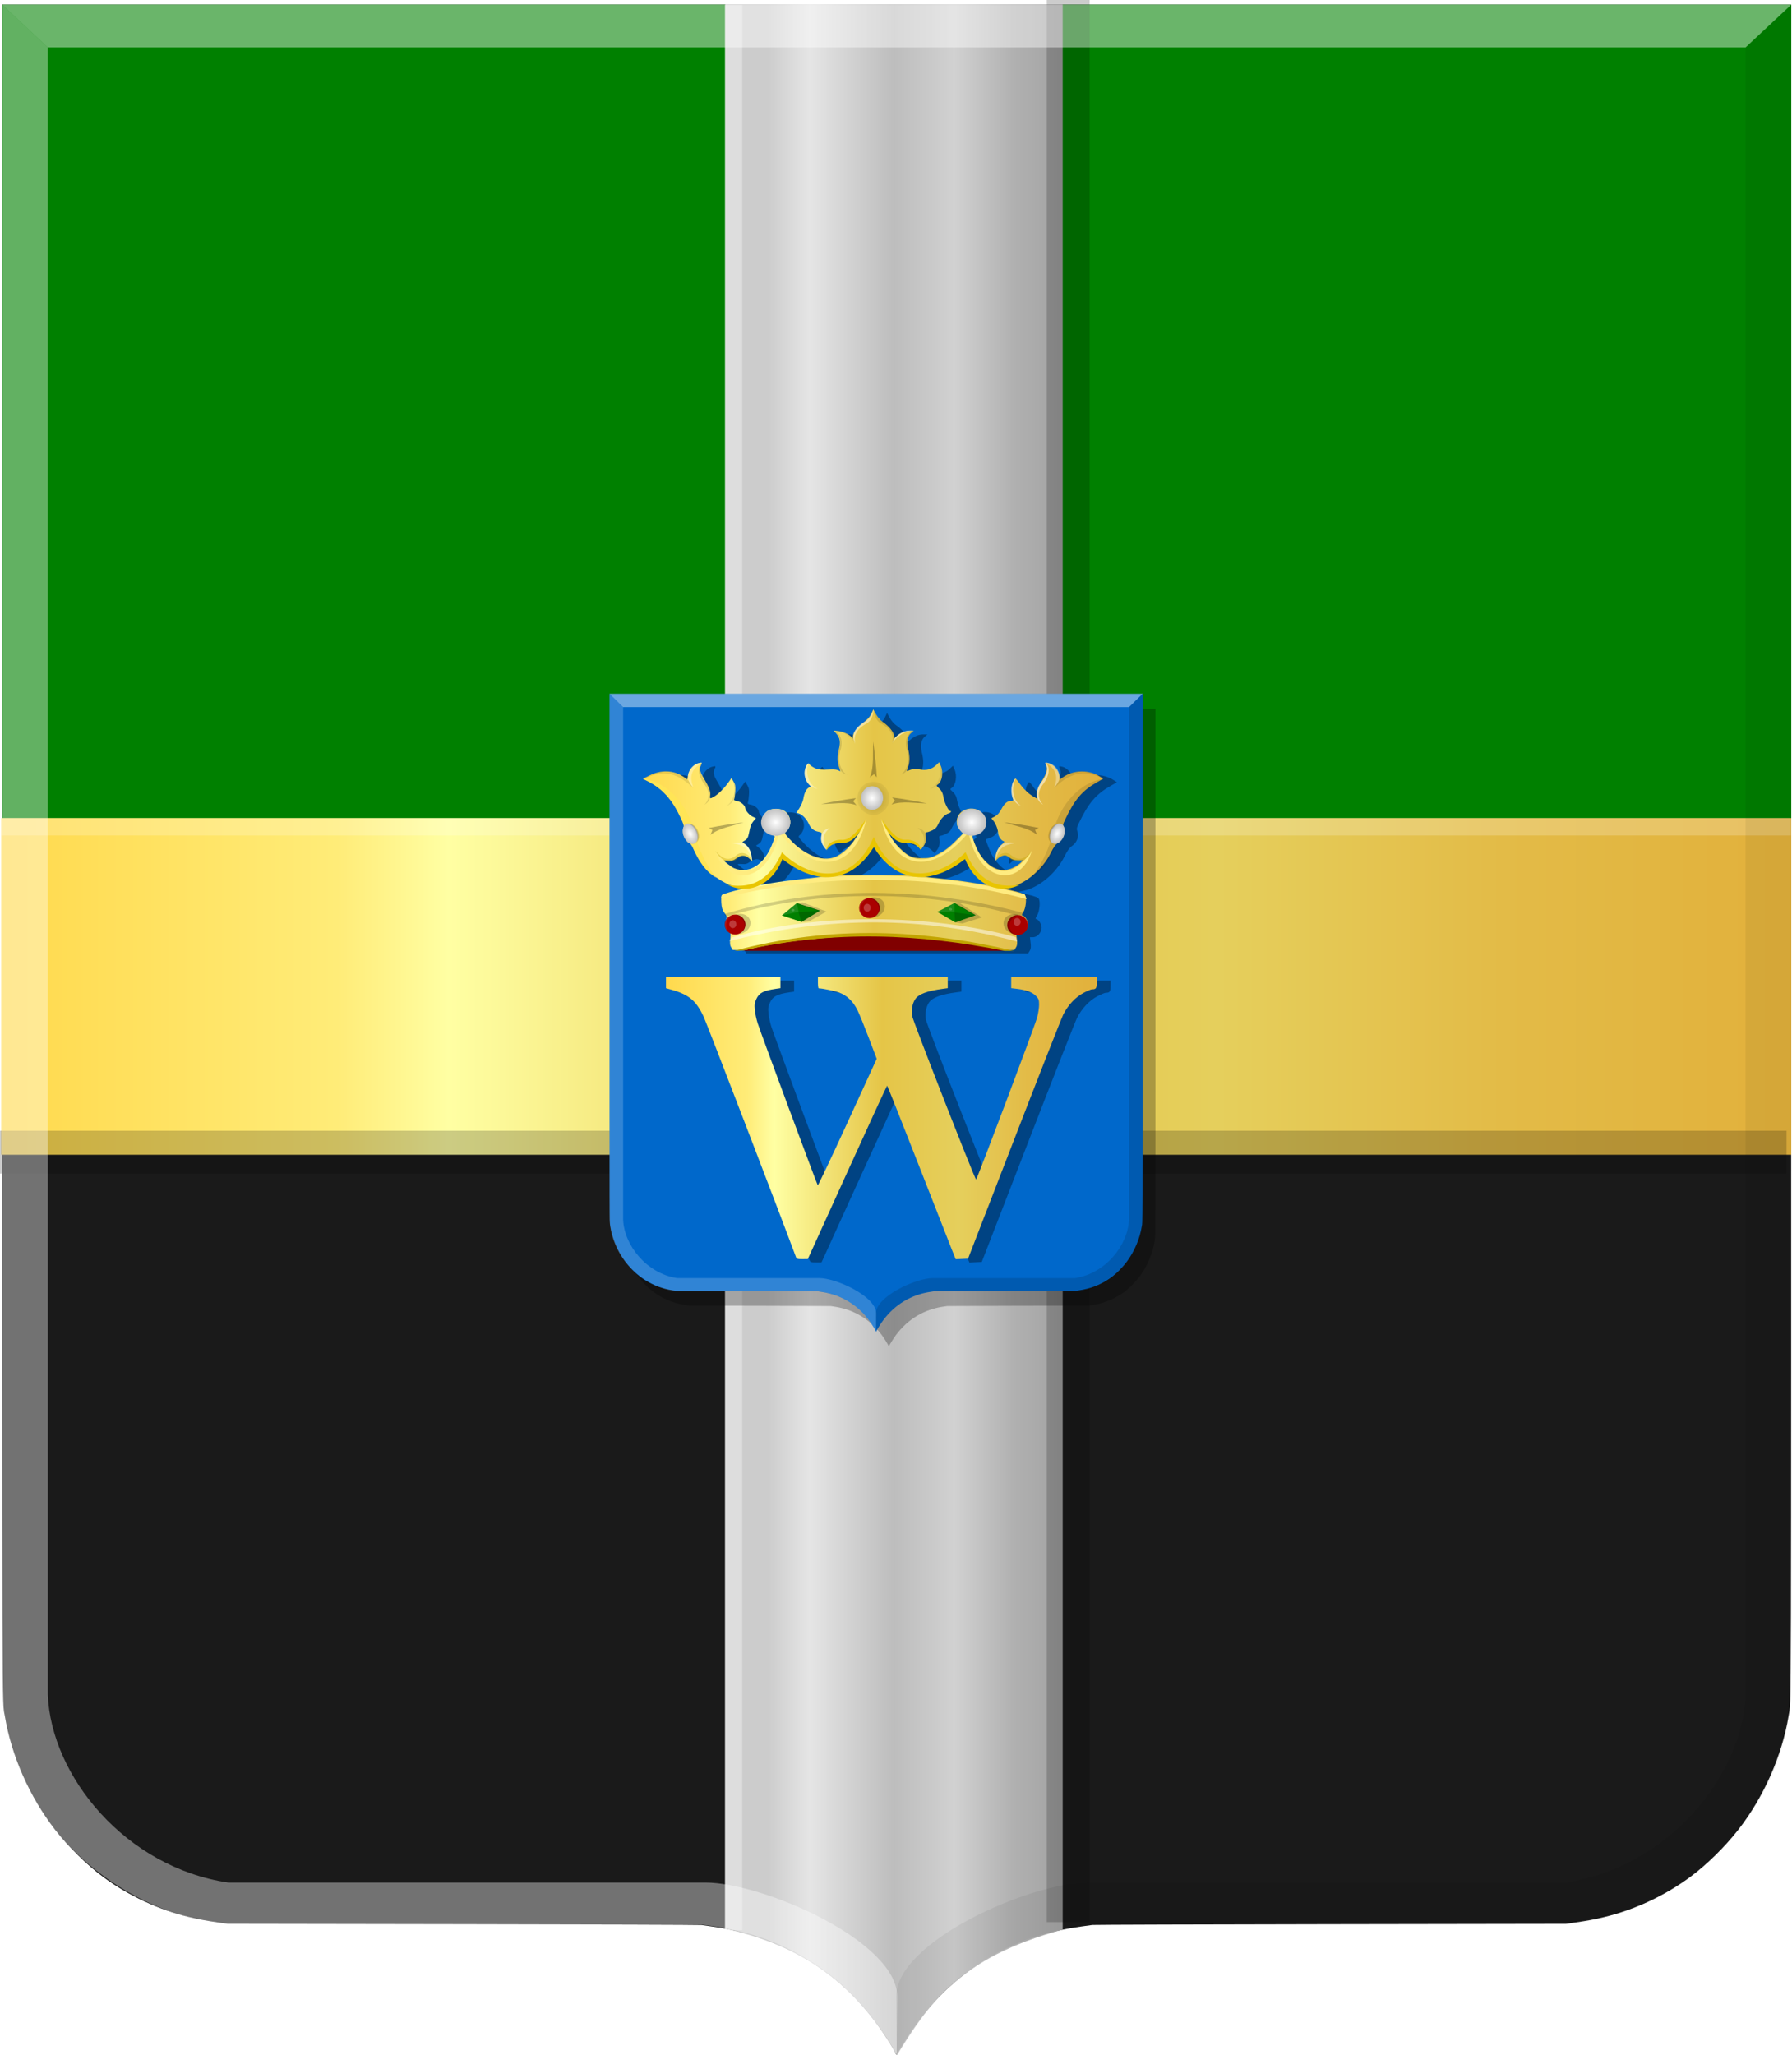 <?xml version="1.0" encoding="UTF-8" standalone="no"?>
<!-- Created with Inkscape (http://www.inkscape.org/) -->

<svg
   xmlns:dc="http://purl.org/dc/elements/1.1/"
   xmlns:cc="http://creativecommons.org/ns#"
   xmlns:rdf="http://www.w3.org/1999/02/22-rdf-syntax-ns#"
   xmlns:svg="http://www.w3.org/2000/svg"
   xmlns="http://www.w3.org/2000/svg"
   xmlns:xlink="http://www.w3.org/1999/xlink"
   xmlns:sodipodi="http://sodipodi.sourceforge.net/DTD/sodipodi-0.dtd"
   xmlns:inkscape="http://www.inkscape.org/namespaces/inkscape"
   width="464.577"
   height="532.671"
   id="svg55967"
   version="1.1"
   inkscape:version="0.48.4 r9939"
   sodipodi:docname="Nieuw document 196">
  <defs
     id="defs55969">
    <linearGradient
       inkscape:collect="always"
       xlink:href="#linearGradient7293-4-5-5-2-4-1-4-3-5-5"
       id="linearGradient52817-1-4-8-0"
       x1="61.286"
       y1="695.119"
       x2="509.286"
       y2="695.119"
       gradientUnits="userSpaceOnUse"
       gradientTransform="matrix(-0.249,0,0,0.263,367.385,318.796)" />
    <linearGradient
       id="linearGradient7293-4-5-5-2-4-1-4-3-5-5">
      <stop
         id="stop24834-1-3-4-0-9-3-0"
         offset="0"
         style="stop-color:#b58e30;stop-opacity:1;" />
      <stop
         style="stop-color:#b58e30;stop-opacity:1;"
         offset="0"
         id="stop24882-97-2-8-3-9-8-2" />
      <stop
         style="stop-color:#b58e30;stop-opacity:1;"
         offset="0"
         id="stop24880-0-5-0-3-6-1-9" />
      <stop
         style="stop-color:#b58e30;stop-opacity:1;"
         offset="0"
         id="stop24878-9-6-8-1-9-2-6" />
      <stop
         style="stop-color:#b58e30;stop-opacity:1;"
         offset="0"
         id="stop24876-3-0-9-5-7-3-0" />
      <stop
         style="stop-color:#b68f30;stop-opacity:1;"
         offset="0"
         id="stop24874-3-8-9-8-7-8-2" />
      <stop
         style="stop-color:#b79030;stop-opacity:1;"
         offset="0"
         id="stop24872-3-8-7-3-2-9-2" />
      <stop
         style="stop-color:#ba9231;stop-opacity:1;"
         offset="0"
         id="stop24870-1-1-9-0-5-8-9" />
      <stop
         style="stop-color:#c09633;stop-opacity:1;"
         offset="0"
         id="stop24868-3-5-9-5-2-5-2" />
      <stop
         style="stop-color:#cb9f36;stop-opacity:1;"
         offset="0"
         id="stop24866-5-7-9-1-3-1-6" />
      <stop
         style="stop-color:#e2b13c;stop-opacity:1;"
         offset="0"
         id="stop24864-6-5-6-0-2-0-7" />
      <stop
         style="stop-color:#e2b13c;stop-opacity:1;"
         offset="0"
         id="stop24862-9-7-0-2-8-6-3" />
      <stop
         style="stop-color:#e2b13c;stop-opacity:1;"
         offset="0"
         id="stop24860-5-9-6-5-3-1-6" />
      <stop
         style="stop-color:#e2b13c;stop-opacity:1;"
         offset="0"
         id="stop24858-9-2-3-1-3-8-0" />
      <stop
         style="stop-color:#e2b13c;stop-opacity:1;"
         offset="0"
         id="stop24856-8-3-8-0-8-1-5" />
      <stop
         style="stop-color:#e2b13c;stop-opacity:1;"
         offset="0"
         id="stop24854-8-7-0-4-5-8-2" />
      <stop
         style="stop-color:#e2b13c;stop-opacity:1;"
         offset="0.001"
         id="stop24852-3-2-3-0-7-7-1" />
      <stop
         style="stop-color:#e2b13c;stop-opacity:1;"
         offset="0.001"
         id="stop24850-9-7-6-6-8-7-7" />
      <stop
         style="stop-color:#e2b13c;stop-opacity:1;"
         offset="0.003"
         id="stop24848-5-9-9-4-8-2-1" />
      <stop
         style="stop-color:#e2b13c;stop-opacity:1;"
         offset="0.005"
         id="stop24846-1-3-4-8-1-8-1" />
      <stop
         style="stop-color:#e2b13c;stop-opacity:1;"
         offset="0.01"
         id="stop24844-3-6-2-9-3-2-5" />
      <stop
         style="stop-color:#e2b23d;stop-opacity:1;"
         offset="0.02"
         id="stop24842-6-3-0-5-5-3-3" />
      <stop
         style="stop-color:#e2b33e;stop-opacity:1;"
         offset="0.04"
         id="stop24840-2-8-4-6-1-6-2" />
      <stop
         style="stop-color:#e2b641;stop-opacity:1;"
         offset="0.08"
         id="stop24838-8-1-4-2-2-6-6" />
      <stop
         id="stop24830-8-0-3-2-0-9-6"
         offset="0.161"
         style="stop-color:#e3bb47;stop-opacity:1;" />
      <stop
         id="stop8194-1-0-7-1-6-6-2-8-6-8"
         offset="0.321"
         style="stop-color:#e5cf5c;stop-opacity:1;" />
      <stop
         style="stop-color:#e5c547;stop-opacity:1;"
         offset="0.5"
         id="stop7301-0-2-2-9-8-9-1-6-5-1" />
      <stop
         id="stop24826-8-7-1-7-5-1-5"
         offset="0.625"
         style="stop-color:#f2e275;stop-opacity:1;" />
      <stop
         id="stop7303-5-9-4-13-6-8-4-5-3-8"
         offset="0.75"
         style="stop-color:#ffffa3;stop-opacity:1;" />
      <stop
         style="stop-color:#fff58d;stop-opacity:1;"
         offset="0.781"
         id="stop24832-3-5-9-7-3-8-6" />
      <stop
         style="stop-color:#ffec78;stop-opacity:1;"
         offset="0.812"
         id="stop24828-4-1-1-8-9-0-9" />
      <stop
         style="stop-color:#ffd94d;stop-opacity:1;"
         offset="1"
         id="stop7526-6-9-6-3-2-1-6-5-7-4" />
    </linearGradient>
    <radialGradient
       r="9.137"
       fy="51.274"
       fx="283.951"
       cy="51.274"
       cx="283.951"
       gradientTransform="matrix(1,0,0,0.92,0,4.098)"
       gradientUnits="userSpaceOnUse"
       id="radialGradient52066-0-3-6-6"
       xlink:href="#linearGradient3845-9-3-9-4-0-5-1-6"
       inkscape:collect="always" />
    <linearGradient
       id="linearGradient3845-9-3-9-4-0-5-1-6"
       inkscape:collect="always">
      <stop
         id="stop3847-5-3-0-7-2-4-6-2"
         offset="0"
         style="stop-color:#ffffff;stop-opacity:1;" />
      <stop
         id="stop3849-4-4-0-8-1-8-0-8"
         offset="1"
         style="stop-color:#ffffff;stop-opacity:0;" />
    </linearGradient>
    <radialGradient
       inkscape:collect="always"
       xlink:href="#linearGradient3965-7-1-9-0-1-1"
       id="radialGradient4282-8-3-5-3-8"
       gradientUnits="userSpaceOnUse"
       gradientTransform="matrix(1,0,0,0.923,0,3.947)"
       cx="283.951"
       cy="51.274"
       fx="283.951"
       fy="51.274"
       r="9.487" />
    <linearGradient
       id="linearGradient3965-7-1-9-0-1-1"
       inkscape:collect="always">
      <stop
         id="stop3967-2-6-2-3-0-6"
         offset="0"
         style="stop-color:#000000;stop-opacity:1;" />
      <stop
         id="stop3969-5-3-4-5-4-8"
         offset="1"
         style="stop-color:#000000;stop-opacity:0;" />
    </linearGradient>
    <filter
       height="1.353"
       y="-0.177"
       width="1.319"
       x="-0.16"
       id="filter4053-5-8-6-1-0-3-7"
       inkscape:collect="always"
       color-interpolation-filters="sRGB">
      <feGaussianBlur
         id="feGaussianBlur4055-2-7-3-5-8-1-8"
         stdDeviation="1.011"
         inkscape:collect="always" />
    </filter>
    <radialGradient
       gradientUnits="userSpaceOnUse"
       gradientTransform="matrix(1,0,0,0.92,0,4.098)"
       r="9.137"
       fy="51.274"
       fx="283.951"
       cy="51.274"
       cx="283.951"
       id="radialGradient3851-5-6-6-4-4-5-9"
       xlink:href="#linearGradient3845-7-2-1-0-3-8-7"
       inkscape:collect="always" />
    <linearGradient
       id="linearGradient3845-7-2-1-0-3-8-7"
       inkscape:collect="always">
      <stop
         id="stop3847-6-7-7-6-5-9-9"
         offset="0"
         style="stop-color:#ffffff;stop-opacity:1;" />
      <stop
         id="stop3849-1-5-2-6-8-5-0"
         offset="1"
         style="stop-color:#ffffff;stop-opacity:0;" />
    </linearGradient>
    <radialGradient
       gradientUnits="userSpaceOnUse"
       gradientTransform="matrix(1,0,0,0.92,0,4.098)"
       r="9.137"
       fy="51.274"
       fx="283.951"
       cy="51.274"
       cx="283.951"
       id="radialGradient3851-2-7-3-8-1-4-5"
       xlink:href="#linearGradient3845-3-8-7-1-2-5-8"
       inkscape:collect="always" />
    <linearGradient
       id="linearGradient3845-3-8-7-1-2-5-8"
       inkscape:collect="always">
      <stop
         id="stop3847-2-2-8-3-6-7-2"
         offset="0"
         style="stop-color:#ffffff;stop-opacity:1;" />
      <stop
         id="stop3849-2-7-5-3-0-4-6"
         offset="1"
         style="stop-color:#ffffff;stop-opacity:0;" />
    </linearGradient>
    <radialGradient
       gradientUnits="userSpaceOnUse"
       gradientTransform="matrix(1,0,0,0.92,0,4.098)"
       r="9.137"
       fy="51.274"
       fx="283.951"
       cy="51.274"
       cx="283.951"
       id="radialGradient3851-5-8-1-2-4-9"
       xlink:href="#linearGradient3845-7-5-0-2-6-7"
       inkscape:collect="always" />
    <linearGradient
       id="linearGradient3845-7-5-0-2-6-7"
       inkscape:collect="always">
      <stop
         id="stop3847-6-8-5-1-7-1"
         offset="0"
         style="stop-color:#ffffff;stop-opacity:1;" />
      <stop
         id="stop3849-1-7-8-6-7-7"
         offset="1"
         style="stop-color:#ffffff;stop-opacity:0;" />
    </linearGradient>
    <radialGradient
       gradientUnits="userSpaceOnUse"
       gradientTransform="matrix(1,0,0,0.92,0,4.098)"
       r="9.137"
       fy="51.274"
       fx="283.951"
       cy="51.274"
       cx="283.951"
       id="radialGradient3851-2-3-9-5-5-5"
       xlink:href="#linearGradient3845-3-3-3-0-2-1"
       inkscape:collect="always" />
    <linearGradient
       id="linearGradient3845-3-3-3-0-2-1"
       inkscape:collect="always">
      <stop
         id="stop3847-2-1-8-1-6-6"
         offset="0"
         style="stop-color:#ffffff;stop-opacity:1;" />
      <stop
         id="stop3849-2-0-9-7-8-4"
         offset="1"
         style="stop-color:#ffffff;stop-opacity:0;" />
    </linearGradient>
    <linearGradient
       y2="-151.29"
       x2="766.176"
       y1="-151.29"
       x1="287.408"
       gradientTransform="matrix(-0.249,0,0,0.263,425.432,466.531)"
       gradientUnits="userSpaceOnUse"
       id="linearGradient53590-8-4"
       xlink:href="#linearGradient7293-4-5-5-2-4-1-4-3-5-5"
       inkscape:collect="always" />
    <linearGradient
       id="linearGradient55759">
      <stop
         id="stop55761"
         offset="0"
         style="stop-color:#b58e30;stop-opacity:1;" />
      <stop
         style="stop-color:#b58e30;stop-opacity:1;"
         offset="0"
         id="stop55763" />
      <stop
         style="stop-color:#b58e30;stop-opacity:1;"
         offset="0"
         id="stop55765" />
      <stop
         style="stop-color:#b58e30;stop-opacity:1;"
         offset="0"
         id="stop55767" />
      <stop
         style="stop-color:#b58e30;stop-opacity:1;"
         offset="0"
         id="stop55769" />
      <stop
         style="stop-color:#b68f30;stop-opacity:1;"
         offset="0"
         id="stop55771" />
      <stop
         style="stop-color:#b79030;stop-opacity:1;"
         offset="0"
         id="stop55773" />
      <stop
         style="stop-color:#ba9231;stop-opacity:1;"
         offset="0"
         id="stop55775" />
      <stop
         style="stop-color:#c09633;stop-opacity:1;"
         offset="0"
         id="stop55777" />
      <stop
         style="stop-color:#cb9f36;stop-opacity:1;"
         offset="0"
         id="stop55779" />
      <stop
         style="stop-color:#e2b13c;stop-opacity:1;"
         offset="0"
         id="stop55781" />
      <stop
         style="stop-color:#e2b13c;stop-opacity:1;"
         offset="0"
         id="stop55783" />
      <stop
         style="stop-color:#e2b13c;stop-opacity:1;"
         offset="0"
         id="stop55785" />
      <stop
         style="stop-color:#e2b13c;stop-opacity:1;"
         offset="0"
         id="stop55787" />
      <stop
         style="stop-color:#e2b13c;stop-opacity:1;"
         offset="0"
         id="stop55789" />
      <stop
         style="stop-color:#e2b13c;stop-opacity:1;"
         offset="0"
         id="stop55791" />
      <stop
         style="stop-color:#e2b13c;stop-opacity:1;"
         offset="0.001"
         id="stop55793" />
      <stop
         style="stop-color:#e2b13c;stop-opacity:1;"
         offset="0.001"
         id="stop55795" />
      <stop
         style="stop-color:#e2b13c;stop-opacity:1;"
         offset="0.003"
         id="stop55797" />
      <stop
         style="stop-color:#e2b13c;stop-opacity:1;"
         offset="0.005"
         id="stop55799" />
      <stop
         style="stop-color:#e2b13c;stop-opacity:1;"
         offset="0.01"
         id="stop55801" />
      <stop
         style="stop-color:#e2b23d;stop-opacity:1;"
         offset="0.02"
         id="stop55803" />
      <stop
         style="stop-color:#e2b33e;stop-opacity:1;"
         offset="0.04"
         id="stop55805" />
      <stop
         style="stop-color:#e2b641;stop-opacity:1;"
         offset="0.08"
         id="stop55807" />
      <stop
         id="stop55809"
         offset="0.161"
         style="stop-color:#e3bb47;stop-opacity:1;" />
      <stop
         id="stop55811"
         offset="0.321"
         style="stop-color:#e5cf5c;stop-opacity:1;" />
      <stop
         style="stop-color:#e5c547;stop-opacity:1;"
         offset="0.5"
         id="stop55813" />
      <stop
         id="stop55815"
         offset="0.625"
         style="stop-color:#f2e275;stop-opacity:1;" />
      <stop
         id="stop55817"
         offset="0.75"
         style="stop-color:#ffffa3;stop-opacity:1;" />
      <stop
         style="stop-color:#fff58d;stop-opacity:1;"
         offset="0.781"
         id="stop55819" />
      <stop
         style="stop-color:#ffec78;stop-opacity:1;"
         offset="0.812"
         id="stop55821" />
      <stop
         style="stop-color:#ffd94d;stop-opacity:1;"
         offset="1"
         id="stop55823" />
    </linearGradient>
    <filter
       color-interpolation-filters="sRGB"
       inkscape:collect="always"
       id="filter53945-9-9">
      <feGaussianBlur
         inkscape:collect="always"
         stdDeviation="4.293"
         id="feGaussianBlur53947-1-9" />
    </filter>
    <filter
       color-interpolation-filters="sRGB"
       inkscape:collect="always"
       id="filter53949-9-6">
      <feGaussianBlur
         inkscape:collect="always"
         stdDeviation="4.293"
         id="feGaussianBlur53951-8-1" />
    </filter>
    <filter
       color-interpolation-filters="sRGB"
       inkscape:collect="always"
       id="filter54481-5">
      <feGaussianBlur
         inkscape:collect="always"
         stdDeviation="4.975"
         id="feGaussianBlur54483-5" />
    </filter>
    <linearGradient
       inkscape:collect="always"
       xlink:href="#linearGradient4070-8-1-2-8-5-3-2"
       id="linearGradient54435"
       x1="201.786"
       y1="1341.248"
       x2="289.286"
       y2="1341.248"
       gradientUnits="userSpaceOnUse"
       gradientTransform="matrix(-1,0,0,1,545.058,-862.615)" />
    <linearGradient
       id="linearGradient4070-8-1-2-8-5-3-2">
      <stop
         style="stop-color:#a3a3a3;stop-opacity:1;"
         offset="0"
         id="stop4072-1-4-9-8-8-33-0" />
      <stop
         style="stop-color:#b0b0b0;stop-opacity:1;"
         offset="0.143"
         id="stop4074-8-0-3-9-6-9-4" />
      <stop
         id="stop4076-6-7-8-8-3-1-8"
         offset="0.321"
         style="stop-color:#d1d1d1;stop-opacity:1;" />
      <stop
         style="stop-color:#bdbdbd;stop-opacity:1;"
         offset="0.5"
         id="stop4078-0-9-5-7-9-5-5" />
      <stop
         id="stop4080-2-5-1-0-4-8-9"
         offset="0.75"
         style="stop-color:#e5e5e5;stop-opacity:1;" />
      <stop
         style="stop-color:#cccccc;stop-opacity:1;"
         offset="0.875"
         id="stop4082-4-3-5-7-5-8-4" />
      <stop
         id="stop4084-9-8-6-9-3-80-4"
         offset="1"
         style="stop-color:#cccccc;stop-opacity:1;" />
    </linearGradient>
    <linearGradient
       inkscape:collect="always"
       xlink:href="#linearGradient7293-4-5-5-2-4-0-6"
       id="linearGradient54287"
       x1="-2.02"
       y1="311.524"
       x2="462.65"
       y2="311.524"
       gradientUnits="userSpaceOnUse"
       gradientTransform="matrix(0.999,0,0,1.27,-530.137,71.638)" />
    <linearGradient
       id="linearGradient7293-4-5-5-2-4-0-6">
      <stop
         id="stop24834-1-3-0-6"
         offset="0"
         style="stop-color:#b58e30;stop-opacity:1;" />
      <stop
         style="stop-color:#b58e30;stop-opacity:1;"
         offset="0"
         id="stop24882-97-2-3-1" />
      <stop
         style="stop-color:#b58e30;stop-opacity:1;"
         offset="0"
         id="stop24880-0-5-7-4" />
      <stop
         style="stop-color:#b58e30;stop-opacity:1;"
         offset="0"
         id="stop24878-9-6-3-8" />
      <stop
         style="stop-color:#b58e30;stop-opacity:1;"
         offset="0"
         id="stop24876-3-0-4-1" />
      <stop
         style="stop-color:#b68f30;stop-opacity:1;"
         offset="0"
         id="stop24874-3-8-6-6" />
      <stop
         style="stop-color:#b79030;stop-opacity:1;"
         offset="0"
         id="stop24872-3-8-2-5" />
      <stop
         style="stop-color:#ba9231;stop-opacity:1;"
         offset="0"
         id="stop24870-1-1-0-9" />
      <stop
         style="stop-color:#c09633;stop-opacity:1;"
         offset="0"
         id="stop24868-3-5-1-6" />
      <stop
         style="stop-color:#cb9f36;stop-opacity:1;"
         offset="0"
         id="stop24866-5-7-1-8" />
      <stop
         style="stop-color:#e2b13c;stop-opacity:1;"
         offset="0"
         id="stop24864-6-5-65-7" />
      <stop
         style="stop-color:#e2b13c;stop-opacity:1;"
         offset="0"
         id="stop24862-9-7-3-1" />
      <stop
         style="stop-color:#e2b13c;stop-opacity:1;"
         offset="0"
         id="stop24860-5-9-4-9" />
      <stop
         style="stop-color:#e2b13c;stop-opacity:1;"
         offset="0"
         id="stop24858-9-2-9-1" />
      <stop
         style="stop-color:#e2b13c;stop-opacity:1;"
         offset="0"
         id="stop24856-8-3-5-6" />
      <stop
         style="stop-color:#e2b13c;stop-opacity:1;"
         offset="0"
         id="stop24854-8-7-3-7" />
      <stop
         style="stop-color:#e2b13c;stop-opacity:1;"
         offset="0.001"
         id="stop24852-3-2-4-6" />
      <stop
         style="stop-color:#e2b13c;stop-opacity:1;"
         offset="0.001"
         id="stop24850-9-7-3-3" />
      <stop
         style="stop-color:#e2b13c;stop-opacity:1;"
         offset="0.003"
         id="stop24848-5-9-7-7" />
      <stop
         style="stop-color:#e2b13c;stop-opacity:1;"
         offset="0.005"
         id="stop24846-1-3-7-1" />
      <stop
         style="stop-color:#e2b13c;stop-opacity:1;"
         offset="0.01"
         id="stop24844-3-6-0-2" />
      <stop
         style="stop-color:#e2b23d;stop-opacity:1;"
         offset="0.02"
         id="stop24842-6-3-9-7" />
      <stop
         style="stop-color:#e2b33e;stop-opacity:1;"
         offset="0.04"
         id="stop24840-2-8-1-9" />
      <stop
         style="stop-color:#e2b641;stop-opacity:1;"
         offset="0.08"
         id="stop24838-8-1-5-4" />
      <stop
         id="stop24830-8-0-4-7"
         offset="0.161"
         style="stop-color:#e3bb47;stop-opacity:1;" />
      <stop
         id="stop8194-1-0-7-1-6-0-1"
         offset="0.321"
         style="stop-color:#e5cf5c;stop-opacity:1;" />
      <stop
         style="stop-color:#e5c547;stop-opacity:1;"
         offset="0.5"
         id="stop7301-0-2-2-9-8-0-8" />
      <stop
         id="stop24826-8-7-7-2"
         offset="0.625"
         style="stop-color:#f2e275;stop-opacity:1;" />
      <stop
         id="stop7303-5-9-4-13-6-1-4"
         offset="0.75"
         style="stop-color:#ffffa3;stop-opacity:1;" />
      <stop
         style="stop-color:#fff58d;stop-opacity:1;"
         offset="0.781"
         id="stop24832-3-5-2-8" />
      <stop
         style="stop-color:#ffec78;stop-opacity:1;"
         offset="0.812"
         id="stop24828-4-1-3-8" />
      <stop
         style="stop-color:#ffd94d;stop-opacity:1;"
         offset="1"
         id="stop7526-6-9-6-3-2-7-1" />
    </linearGradient>
  </defs>
  <sodipodi:namedview
     id="base"
     pagecolor="#ffffff"
     bordercolor="#666666"
     borderopacity="1.0"
     inkscape:pageopacity="0.0"
     inkscape:pageshadow="2"
     inkscape:zoom="0.35"
     inkscape:cx="307.23295"
     inkscape:cy="212.04985"
     inkscape:document-units="px"
     inkscape:current-layer="layer1"
     showgrid="false"
     fit-margin-top="0"
     fit-margin-left="0"
     fit-margin-right="0"
     fit-margin-bottom="0"
     inkscape:window-width="1600"
     inkscape:window-height="837"
     inkscape:window-x="-8"
     inkscape:window-y="-8"
     inkscape:window-maximized="1" />
  <g
     inkscape:label="Laag 1"
     inkscape:groupmode="layer"
     id="layer1"
     transform="translate(-67.767,-211.741)">
    <path
       style="fill:#1a1a1a;fill-opacity:1"
       d="m 300.006,743.988 c 0,-0.585 -3.615,-6.192 -5.874,-9.111 -7.018,-9.069 -15.658,-15.608 -26.241,-19.859 -4.382,-1.76 -10.28,-3.276 -15.49,-3.982 -1.205,-0.163 -2.497,-0.343 -2.871,-0.399 -0.374,-0.056 -28.155,-0.147 -61.735,-0.202 l -61.055,-0.1 -2.191,-0.316 c -3.258,-0.469 -5.405,-0.869 -7.845,-1.458 -7.83,-1.893 -15.657,-5.546 -22.153,-10.34 -4.242,-3.13 -9.02,-7.819 -12.481,-12.246 -6.604,-8.447 -11.381,-19.256 -13.065,-29.564 -0.708,-4.336 -0.668,9.263 -0.671,-224.321 l -0.007,-219.134 231.902,0 231.902,0 0,219.134 c 0,233.584 0.037,219.984 -0.671,224.321 -1.684,10.308 -6.461,21.116 -13.065,29.564 -3.462,4.428 -8.24,9.116 -12.481,12.246 -6.503,4.799 -14.314,8.445 -22.153,10.34 -2.44,0.59 -4.587,0.989 -7.845,1.458 l -2.191,0.316 -61.055,0.1 c -33.58,0.056 -61.361,0.146 -61.735,0.202 -0.374,0.056 -1.666,0.235 -2.871,0.399 -17.08,2.314 -31.406,10.499 -41.731,23.841 -2.042,2.639 -5.49,7.927 -5.918,9.077 -0.119,0.319 -0.408,0.343 -0.408,0.034 z"
       id="path15028-58-7-24-4"
       inkscape:connector-curvature="0" />
    <rect
       style="fill:#008000;fill-opacity:1;stroke:none"
       id="rect43025-4-9"
       width="463.828"
       height="263.79"
       x="-532.156"
       y="212.944"
       transform="scale(-1,1)" />
    <rect
       style="fill:url(#linearGradient54287);fill-opacity:1;stroke:none"
       id="rect54279"
       width="464.034"
       height="87.262"
       x="-532.154"
       y="423.757"
       transform="scale(-1,1)" />
    <path
       style="fill:url(#linearGradient54435);fill-opacity:1;stroke:none"
       d="m 343.272,212.854 -87.5,0 0,498.745 c 17.257,3.777 32.939,12.211 44.509,32.812 7.863,-12.735 16.009,-25.389 42.991,-32.566 z"
       id="path54419"
       inkscape:connector-curvature="0"
       sodipodi:nodetypes="cccccc" />
    <rect
       style="opacity:0.54;fill:#000000;fill-opacity:0.373;stroke:none"
       id="rect54437"
       width="463.155"
       height="11.112"
       x="67.767"
       y="504.789" />
    <rect
       style="opacity:0.54;fill:#ffffff;fill-opacity:0.373;stroke:none"
       id="rect54439"
       width="463.945"
       height="4.546"
       x="68.146"
       y="423.724" />
    <rect
       style="opacity:0.54;fill:#ffffff;fill-opacity:0.618;stroke:none"
       id="rect54439-3"
       width="498.945"
       height="4.546"
       x="213.033"
       y="-260.186"
       transform="matrix(0,1,-1,0,0,0)" />
    <rect
       style="opacity:0.54;fill:#000000;fill-opacity:0.373;stroke:none"
       id="rect54437-9"
       width="498.155"
       height="11.112"
       x="-709.896"
       y="339.145"
       transform="matrix(0,-1,1,0,0,0)" />
    <path
       style="fill:#000000;fill-opacity:0.259;filter:url(#filter54481-5)"
       d="m -308.112,2218.292 c 0,-0.585 -3.615,-6.192 -5.874,-9.111 -7.018,-9.069 -15.658,-15.608 -26.241,-19.859 -4.382,-1.76 -10.28,-3.276 -15.49,-3.982 -1.205,-0.163 -2.497,-0.343 -2.871,-0.399 -0.374,-0.056 -28.155,-0.147 -61.735,-0.202 l -61.055,-0.1 -2.191,-0.316 c -3.258,-0.469 -5.405,-0.869 -7.845,-1.458 -7.83,-1.893 -15.657,-5.546 -22.153,-10.34 -4.242,-3.13 -9.02,-7.818 -12.481,-12.246 -6.604,-8.447 -11.381,-19.256 -13.065,-29.564 -0.708,-4.336 -0.668,9.263 -0.671,-224.321 l -0.007,-219.134 231.902,0 231.902,0 0,219.134 c 0,233.584 0.037,219.984 -0.671,224.321 -1.684,10.308 -6.461,21.116 -13.065,29.564 -3.462,4.428 -8.24,9.116 -12.481,12.246 -6.503,4.799 -14.314,8.445 -22.153,10.34 -2.44,0.59 -4.587,0.989 -7.845,1.458 l -2.191,0.316 -61.055,0.1 c -33.58,0.056 -61.361,0.146 -61.735,0.202 -0.374,0.056 -1.666,0.235 -2.871,0.399 -17.08,2.314 -31.406,10.499 -41.731,23.841 -2.042,2.639 -5.49,7.927 -5.918,9.077 -0.119,0.319 -0.408,0.343 -0.408,0.034 z"
       id="path15028-58-7-24-6"
       inkscape:connector-curvature="0"
       transform="matrix(0.298,0,0,0.311,389.958,-129.29)" />
    <path
       style="fill:#0068cb;fill-opacity:1"
       d="m 294.824,556.775 c 0,-0.182 -1.077,-1.927 -1.75,-2.835 -2.091,-2.822 -4.665,-4.856 -7.819,-6.178 -1.306,-0.548 -3.063,-1.019 -4.615,-1.239 -0.359,-0.051 -0.744,-0.107 -0.856,-0.124 -0.111,-0.018 -8.389,-0.046 -18.395,-0.063 l -18.192,-0.031 -0.653,-0.098 c -0.971,-0.146 -1.611,-0.27 -2.338,-0.454 -2.333,-0.589 -4.665,-1.726 -6.601,-3.217 -1.264,-0.974 -2.688,-2.433 -3.719,-3.81 -1.968,-2.628 -3.391,-5.991 -3.893,-9.198 -0.211,-1.349 -0.199,2.882 -0.2,-69.792 l -0.002,-68.178 69.097,0 69.098,0 0,68.178 c 0,72.674 0.011,68.443 -0.2,69.792 -0.502,3.207 -1.925,6.57 -3.893,9.198 -1.031,1.378 -2.455,2.836 -3.719,3.81 -1.938,1.493 -4.265,2.627 -6.601,3.217 -0.727,0.183 -1.367,0.308 -2.338,0.454 l -0.653,0.098 -18.192,0.031 c -10.006,0.018 -18.283,0.046 -18.394,0.063 -0.111,0.018 -0.496,0.073 -0.856,0.124 -5.089,0.72 -9.358,3.266 -12.434,7.418 -0.609,0.821 -1.636,2.466 -1.763,2.824 -0.035,0.099 -0.122,0.107 -0.122,0.01 z"
       id="path15028-58-7-2-0"
       inkscape:connector-curvature="0" />
    <path
       style="opacity:0.385;fill:#ffffff;fill-opacity:0.493;stroke:#000000;stroke-width:0.046px;stroke-linecap:butt;stroke-linejoin:miter;stroke-opacity:0"
       d="m 225.788,391.55 3.525,3.446 0,132.818 c 0.254,6.621 6.042,13.942 13.933,15.16 l 36.871,0 c 4.419,0 14.81,4.723 14.81,9.194 l -0.048,4.639 c -4.028,-7.329 -9.712,-9.834 -15.132,-10.447 l -0.002,0 -36.5,0 c -8.782,-0.884 -16.969,-8.58 -17.458,-18.546 z"
       id="path15042-78-1-9-6-7"
       inkscape:connector-curvature="0"
       sodipodi:nodetypes="cccccccccccc" />
    <path
       style="opacity:0.194;fill:#000000;fill-opacity:0.696;stroke:#000000;stroke-width:0.046px;stroke-linecap:butt;stroke-linejoin:miter;stroke-opacity:0"
       d="m 363.986,391.549 -3.525,3.446 0,132.818 c -0.254,6.621 -6.042,13.942 -13.933,15.16 l -36.871,0 c -4.419,0 -14.81,4.723 -14.81,9.194 l 0.048,4.639 c 4.028,-7.329 9.712,-9.834 15.132,-10.447 l 0.002,0 36.5,0 c 8.782,-0.884 16.969,-8.58 17.458,-18.546 z"
       id="path15042-7-9-1-4-8-5"
       inkscape:connector-curvature="0"
       sodipodi:nodetypes="cccccccccccc" />
    <path
       style="fill:#ffffff;fill-opacity:0.415;stroke:#000000;stroke-width:0.046px;stroke-linecap:butt;stroke-linejoin:miter;stroke-opacity:0"
       d="m 363.991,391.55 -3.529,3.446 -131.148,0 -3.525,-3.446 z"
       id="path15070-7-5-9-9-0"
       inkscape:connector-curvature="0" />
    <path
       style="fill:#000000;fill-opacity:0.354;filter:url(#filter53949-9-6)"
       d="m -433.175,1888.965 c -1.072,-1.652 -1.243,-3.145 -0.785,-6.849 0.532,-4.302 0.396,-4.942 -1.483,-6.971 -2.795,-3.018 -3.401,-5.48 -2.185,-8.877 0.941,-2.627 0.834,-3.094 -1.375,-6.019 -1.923,-2.546 -2.463,-4.248 -2.739,-8.629 -0.192,-3.044 0.029,-5.834 0.5,-6.31 0.464,-0.469 4.934,-1.896 9.932,-3.171 l 9.088,-2.318 -4.15,-0.643 c -9.993,-1.55 -21.982,-8.49 -29.868,-17.291 -2.609,-2.912 -6.341,-8.483 -8.311,-12.407 -1.967,-3.917 -4.038,-7.122 -4.602,-7.122 -1.705,0 -5.255,-4.922 -5.847,-8.107 -0.305,-1.643 -0.182,-3.818 0.275,-4.833 0.668,-1.487 0.179,-3.159 -2.516,-8.605 -7.642,-15.441 -15.531,-23.856 -28.14,-30.019 l -4.618,-2.257 5.813,-2.802 c 9.994,-4.817 20.788,-4.48 29.206,0.912 l 3.688,2.362 0.567,-3.389 c 0.721,-4.311 4.646,-8.872 8.576,-9.968 3.562,-0.993 3.976,-0.766 2.765,1.519 -1.532,2.891 -1.023,5.507 2.004,10.305 4.904,7.773 6.521,11.747 6.027,14.817 -0.378,2.352 -0.228,2.709 0.955,2.275 4.375,-1.604 11.003,-7.603 15.719,-14.227 l 1.766,-2.48 1.835,2.957 c 1.501,2.418 1.773,3.882 1.494,8.027 -0.188,2.788 -0.605,5.683 -0.928,6.433 -0.467,1.086 0.091,1.473 2.745,1.901 3.136,0.506 6.799,3.632 6.799,5.802 0,1.833 3.786,5.992 6.496,7.135 l 2.901,1.224 -1.666,1.849 c -2.399,2.662 -3.234,4.604 -4.362,10.143 -0.806,3.958 -1.473,5.204 -3.423,6.402 l -2.422,1.488 2.479,1.851 c 3.03,2.263 4.783,5.54 5.549,10.374 l 0.58,3.66 -2.711,-2.304 c -3.46,-2.94 -6.976,-2.973 -11.075,-0.104 -2.517,1.762 -3.903,2.139 -6.947,1.895 -2.092,-0.168 -3.792,-0.113 -3.777,0.123 0.04,0.655 6.865,5.582 8.759,6.323 14.399,5.633 28.75,-4.769 35.045,-25.402 0.455,-1.491 0.032,-1.917 -2.744,-2.757 -4.568,-1.382 -8.458,-6.022 -8.454,-10.085 0.004,-3.982 2.498,-8.146 5.962,-9.956 3.45,-1.802 9.72,-1.802 13.17,0 6.944,3.627 7.916,13.22 1.82,17.962 -1.114,0.866 -0.597,1.731 3.727,6.227 12.39,12.887 27.719,18.721 38.808,14.77 7.135,-2.542 15.628,-10.502 20.486,-19.2 l 1.566,-2.803 -2.61,3.093 c -3.231,3.828 -8.774,6.624 -13.131,6.624 -4.758,0 -8.689,1.34 -11.275,3.842 l -2.259,2.186 -1.796,-2.307 c -2.248,-2.886 -2.929,-5.55 -2.346,-9.178 0.433,-2.694 0.311,-2.857 -2.53,-3.396 -4.325,-0.819 -6.606,-2.627 -8.621,-6.83 -1.943,-4.054 -5.699,-7.699 -8.725,-8.466 l -1.927,-0.488 2.748,-4.125 c 1.512,-2.269 3.017,-5.756 3.345,-7.75 0.763,-4.639 2.461,-7.971 4.669,-9.165 l 1.743,-0.942 -1.823,-1.96 c -2.696,-2.898 -4.046,-7.594 -3.326,-11.569 0.667,-3.684 3.217,-7.009 3.914,-5.104 0.217,0.593 1.961,1.888 3.874,2.877 3.407,1.761 6.136,2.045 15.307,1.589 2.364,-0.117 5.094,0.216 6.066,0.742 0.972,0.525 1.761,0.847 1.754,0.714 -0.007,-0.133 -0.555,-1.762 -1.218,-3.621 -1.557,-4.364 -1.565,-8.99 -0.025,-14.787 1.543,-5.809 0.918,-9.422 -2.216,-12.81 l -2.444,-2.642 4.536,0.473 c 4.523,0.471 10.799,3.614 11.687,5.853 0.24,0.605 0.466,0.11 0.502,-1.099 0.101,-3.348 3.333,-7.536 9.065,-11.743 3.436,-2.522 5.785,-5.032 6.979,-7.454 l 1.799,-3.651 2.341,4.074 c 1.288,2.241 3.782,5.002 5.544,6.136 7.109,4.578 11.557,10.836 9.783,13.764 -0.357,0.59 0.651,-0.03 2.241,-1.379 3.831,-3.249 7.515,-4.73 11.762,-4.73 l 3.486,0 -2.184,1.735 c -3.298,2.62 -4.231,7.287 -2.67,13.367 1.577,6.148 1.578,10.478 0.003,14.894 -0.663,1.859 -1.211,3.43 -1.218,3.492 -0.007,0.062 1.479,-0.406 3.301,-1.04 2.469,-0.859 4.389,-0.947 7.532,-0.345 6.398,1.226 10.941,0.045 15.183,-3.945 l 2.184,-2.054 1.372,2.919 c 2.546,5.419 1.214,13.452 -2.602,15.691 -1.339,0.786 -1.274,1.024 0.758,2.788 2.677,2.324 3.642,4.221 4.423,8.689 0.645,3.688 4.238,10.562 5.521,10.562 1.65,0 0.724,1.526 -1.226,2.021 -3.158,0.801 -6.867,4.406 -8.905,8.657 -1.401,2.923 -2.705,4.266 -5.294,5.454 -1.889,0.867 -4.07,1.584 -4.847,1.594 -1.14,0.015 -1.321,0.579 -0.944,2.93 0.596,3.708 -0.071,6.356 -2.333,9.26 l -1.796,2.306 -2.196,-2.115 c -2.84,-2.736 -6.017,-3.913 -10.562,-3.913 -4.615,0 -7.308,-1.036 -11.582,-4.455 l -3.393,-2.714 1.631,2.846 c 2.732,4.769 11.425,13.194 15.854,15.367 3.435,1.685 5.467,2.052 11.359,2.052 6.77,0 7.586,-0.205 14.418,-3.625 5.325,-2.666 9.066,-5.374 14.137,-10.234 l 6.896,-6.609 -2.698,-3.103 c -2.197,-2.527 -2.698,-3.82 -2.698,-6.961 0,-11.167 17.503,-14.992 23.46,-5.126 3.674,6.085 0.4,13.745 -6.805,15.925 -1.798,0.544 -3.269,1.06 -3.269,1.146 0,1.516 3.986,10.996 5.87,13.961 8.333,13.115 19.556,17.687 30.337,12.36 2.454,-1.213 5.264,-3.069 6.243,-4.124 l 1.781,-1.919 -4.337,-0.03 c -3.297,-0.023 -5.095,-0.565 -7.496,-2.258 -2.65,-1.869 -3.582,-2.105 -5.781,-1.468 -1.442,0.418 -3.503,1.595 -4.58,2.617 -1.706,1.619 -1.958,1.669 -1.958,0.394 0,-4.479 2.044,-9.16 5.187,-11.877 3.058,-2.643 3.173,-2.896 1.558,-3.414 -1.727,-0.554 -4.232,-4.406 -4.241,-6.523 -0.011,-2.678 -1.904,-7.588 -3.804,-9.869 l -2.071,-2.486 3.139,-1.554 c 2.214,-1.096 3.888,-2.919 5.682,-6.187 2.601,-4.74 5.159,-6.739 8.653,-6.761 1.556,-0.01 1.84,-0.324 1.348,-1.491 -1.439,-3.409 -1.423,-10.948 0.03,-14.04 0.793,-1.689 1.744,-3.071 2.113,-3.071 0.369,0 2.054,1.904 3.745,4.231 3.343,4.599 8.423,9.096 12.83,11.357 2.766,1.419 2.789,1.415 2.221,-0.391 -0.98,-3.118 0.317,-7.18 4.199,-13.149 4.129,-6.35 5.246,-10.214 3.762,-13.015 -1.291,-2.437 -0.916,-2.668 2.688,-1.663 3.933,1.097 8.019,5.829 8.689,10.064 l 0.523,3.304 3.039,-2.026 c 9.044,-6.029 22.454,-6.171 31.841,-0.337 l 2.866,1.781 -5.068,2.735 c -13.089,7.063 -19.738,14.491 -28.143,31.443 -1.883,3.798 -2.028,4.664 -1.166,6.971 1.484,3.97 -0.563,9.211 -4.636,11.87 -2.282,1.489 -4.145,3.961 -6.693,8.877 -7.205,13.902 -21.993,25.785 -35.537,28.556 l -5.234,1.071 8.837,2.046 c 6.614,1.531 9.058,2.464 9.718,3.709 1.446,2.729 0.45,10.893 -1.703,13.946 -1.043,1.48 -1.478,2.691 -0.966,2.691 2.132,0 5.039,4.158 5.039,7.209 0,4.039 -3.726,8 -7.526,8 l -2.634,0 0.575,4.647 c 0.447,3.611 0.269,5.118 -0.796,6.76 l -1.371,2.113 -122.529,0 -122.529,0 -1.371,-2.113 z m 35.825,-53.64 c 5.647,-0.922 17.774,-2.451 26.948,-3.398 9.175,-0.947 16.808,-1.851 16.964,-2.008 0.155,-0.157 -1.828,-0.536 -4.407,-0.842 -6.354,-0.754 -16.135,-4.695 -24.201,-9.751 l -6.676,-4.185 -2.527,4.766 c -3.019,5.695 -9.668,12.803 -14.265,15.25 -1.827,0.973 -3.048,1.785 -2.712,1.806 0.335,0.02 5.229,-0.717 10.876,-1.638 z m 184.313,-0.167 c -4.617,-2.458 -11.25,-9.563 -14.302,-15.321 l -2.564,-4.837 -5.384,3.531 c -9.799,6.427 -21.591,10.866 -28.861,10.866 -6.424,0 -2.041,0.763 12.193,2.123 8.047,0.769 20.278,2.27 27.18,3.336 15.749,2.432 15.739,2.432 11.738,0.302 z m -68.582,-7.521 c -5.764,-1.821 -10.189,-4.265 -14.823,-8.185 -4.169,-3.527 -10.166,-10.204 -11.608,-12.925 -0.8,-1.511 -1.246,-1.19 -5.054,3.636 -6.977,8.842 -15.753,15.303 -24.304,17.893 -2.31,0.7 4.486,0.919 28.493,0.919 29.974,0 31.318,-0.066 27.296,-1.337 z"
       id="path52070-7"
       inkscape:connector-curvature="0"
       transform="matrix(0.298,0,0,0.311,389.958,-129.29)" />
    <path
       style="fill:#000000;fill-opacity:0.354;filter:url(#filter53945-9-9)"
       d="m -376.882,2146.738 c -12.932,-33.469 -77.461,-194.327 -80.221,-199.976 -6.682,-13.673 -13.054,-18.658 -29.231,-22.866 l -3.556,-0.925 0,-4.615 0,-4.615 49.78,0 49.78,0 0,4.595 0,4.596 -3.974,0.551 c -10.78,1.496 -14.515,3.361 -16.965,8.472 -1.575,3.286 -1.783,4.726 -1.329,9.205 0.296,2.92 1.424,7.926 2.506,11.125 2.791,8.251 51.566,134.127 52.246,134.835 0.309,0.322 11.98,-23.252 25.936,-52.387 l 25.373,-52.973 -6.884,-17.322 c -3.786,-9.527 -8.199,-19.902 -9.805,-23.055 -3.81,-7.478 -9.41,-12.594 -16.302,-14.893 -4.158,-1.387 -14.167,-3.349 -17.546,-3.439 -0.345,-0.01 -0.627,-2.108 -0.627,-4.664 l 0,-4.647 56.473,0 56.473,0 0,4.595 0,4.596 -3.974,0.505 c -13.903,1.765 -21.305,4.402 -24.306,8.658 -2.511,3.562 -3.526,8.936 -2.66,14.083 0.713,4.234 54.582,136.131 55.598,136.131 0.795,0 51.36,-128.476 53.202,-135.176 0.892,-3.244 1.621,-7.939 1.621,-10.435 0,-4.012 -0.322,-4.862 -2.777,-7.342 -3.004,-3.034 -8.445,-4.957 -16.675,-5.894 l -4.811,-0.548 0,-4.586 0,-4.587 37.231,0 37.231,0 0,4.557 c 0,4.689 -0.662,5.583 -4.139,5.583 -0.821,0 -4.148,1.342 -7.393,2.981 -6.98,3.527 -13.469,10.151 -17.582,17.949 -1.518,2.878 -20.786,49.822 -42.817,104.319 l -40.056,99.086 -5.394,0.247 -5.394,0.247 -4.133,-9.964 c -2.273,-5.48 -15.59,-38.006 -29.593,-72.28 -14.003,-34.273 -25.664,-62.316 -25.913,-62.316 -0.249,0 -15.875,32.495 -34.725,72.211 l -34.271,72.211 -4.831,0.033 c -4.25,0.029 -4.92,-0.196 -5.566,-1.868 z"
       id="path52809-9"
       inkscape:connector-curvature="0"
       transform="matrix(0.298,0,0,0.311,389.958,-129.29)" />
    <path
       style="fill:url(#linearGradient53590-8-4);fill-opacity:1"
       d="m 257.326,457.273 c -0.319,-0.514 -0.37,-0.979 -0.234,-2.131 0.159,-1.338 0.118,-1.538 -0.442,-2.169 -0.833,-0.939 -1.013,-1.705 -0.651,-2.762 0.28,-0.817 0.248,-0.963 -0.41,-1.873 -0.573,-0.792 -0.734,-1.322 -0.816,-2.685 -0.057,-0.947 0.009,-1.815 0.149,-1.963 0.138,-0.146 1.47,-0.59 2.959,-0.987 l 2.708,-0.721 -1.237,-0.2 c -2.977,-0.482 -6.55,-2.642 -8.899,-5.38 -0.777,-0.906 -1.889,-2.639 -2.476,-3.86 -0.586,-1.219 -1.203,-2.216 -1.371,-2.216 -0.508,0 -1.566,-1.531 -1.742,-2.522 -0.091,-0.511 -0.054,-1.188 0.082,-1.504 0.199,-0.463 0.053,-0.983 -0.75,-2.678 -2.277,-4.804 -4.628,-7.422 -8.385,-9.34 l -1.376,-0.702 1.732,-0.872 c 2.978,-1.499 6.194,-1.394 8.702,0.284 l 1.099,0.735 0.169,-1.054 c 0.215,-1.341 1.384,-2.76 2.555,-3.101 1.061,-0.309 1.185,-0.238 0.824,0.472 -0.456,0.899 -0.305,1.713 0.597,3.206 1.461,2.418 1.943,3.655 1.796,4.61 -0.113,0.732 -0.068,0.843 0.285,0.708 1.304,-0.499 3.278,-2.365 4.684,-4.426 l 0.526,-0.771 0.547,0.92 c 0.447,0.752 0.528,1.208 0.445,2.497 -0.056,0.867 -0.18,1.768 -0.276,2.001 -0.139,0.338 0.027,0.458 0.818,0.592 0.934,0.158 2.026,1.13 2.026,1.805 0,0.57 1.128,1.864 1.936,2.22 l 0.864,0.381 -0.496,0.575 c -0.715,0.828 -0.963,1.432 -1.3,3.156 -0.24,1.231 -0.439,1.619 -1.02,1.992 l -0.722,0.463 0.739,0.576 c 0.903,0.704 1.425,1.724 1.653,3.228 l 0.173,1.139 -0.808,-0.717 c -1.031,-0.915 -2.078,-0.925 -3.3,-0.032 -0.75,0.548 -1.163,0.666 -2.07,0.59 -0.623,-0.052 -1.13,-0.035 -1.125,0.038 0.012,0.204 2.045,1.737 2.61,1.967 4.29,1.752 8.566,-1.484 10.442,-7.903 0.136,-0.464 0.009,-0.596 -0.818,-0.858 -1.361,-0.43 -2.52,-1.874 -2.519,-3.138 10e-4,-1.239 0.744,-2.534 1.776,-3.097 1.028,-0.561 2.896,-0.561 3.924,0 2.069,1.129 2.359,4.113 0.542,5.588 -0.332,0.27 -0.178,0.538 1.11,1.938 3.692,4.01 8.259,5.825 11.563,4.595 2.126,-0.791 4.657,-3.268 6.104,-5.974 l 0.467,-0.872 -0.778,0.962 c -0.963,1.191 -2.614,2.061 -3.913,2.061 -1.418,0 -2.589,0.417 -3.36,1.195 l -0.673,0.68 -0.535,-0.718 c -0.67,-0.898 -0.873,-1.727 -0.699,-2.856 0.129,-0.838 0.093,-0.889 -0.754,-1.056 -1.289,-0.255 -1.968,-0.817 -2.569,-2.125 -0.579,-1.261 -1.698,-2.395 -2.6,-2.634 l -0.574,-0.152 0.819,-1.283 c 0.45,-0.706 0.899,-1.791 0.997,-2.411 0.227,-1.443 0.733,-2.48 1.391,-2.851 l 0.519,-0.293 -0.543,-0.61 c -0.803,-0.902 -1.205,-2.363 -0.991,-3.599 0.199,-1.146 0.958,-2.181 1.166,-1.588 0.065,0.185 0.584,0.587 1.154,0.895 1.015,0.548 1.828,0.636 4.561,0.494 0.704,-0.037 1.518,0.067 1.807,0.231 0.29,0.164 0.525,0.264 0.523,0.222 -0.002,-0.041 -0.165,-0.548 -0.363,-1.127 -0.464,-1.358 -0.466,-2.797 -0.007,-4.601 0.46,-1.807 0.273,-2.931 -0.66,-3.986 l -0.728,-0.822 1.352,0.147 c 1.348,0.147 3.218,1.125 3.482,1.821 0.071,0.188 0.139,0.034 0.15,-0.342 0.03,-1.042 0.993,-2.345 2.701,-3.654 1.024,-0.785 1.724,-1.565 2.079,-2.319 l 0.536,-1.136 0.698,1.268 c 0.384,0.697 1.127,1.556 1.652,1.909 2.118,1.424 3.443,3.371 2.915,4.282 -0.106,0.183 0.194,-0.01 0.668,-0.429 1.142,-1.011 2.239,-1.472 3.505,-1.472 l 1.039,0 -0.651,0.54 c -0.983,0.815 -1.261,2.267 -0.796,4.159 0.47,1.913 0.47,3.26 7.4e-4,4.634 -0.198,0.578 -0.361,1.067 -0.363,1.087 -0.002,0.019 0.441,-0.127 0.984,-0.324 0.736,-0.267 1.308,-0.295 2.244,-0.107 1.906,0.381 3.26,0.014 4.524,-1.227 l 0.651,-0.639 0.409,0.908 c 0.759,1.686 0.362,4.185 -0.775,4.882 -0.399,0.244 -0.38,0.319 0.226,0.868 0.797,0.723 1.085,1.313 1.318,2.703 0.192,1.147 1.263,3.286 1.645,3.286 0.492,0 0.216,0.475 -0.365,0.629 -0.941,0.249 -2.046,1.371 -2.653,2.693 -0.418,0.909 -0.806,1.327 -1.577,1.697 -0.563,0.27 -1.213,0.493 -1.444,0.496 -0.34,0.01 -0.394,0.18 -0.281,0.912 0.178,1.154 -0.021,1.978 -0.695,2.881 l -0.535,0.718 -0.654,-0.658 c -0.846,-0.851 -1.793,-1.217 -3.147,-1.217 -1.375,0 -2.178,-0.322 -3.451,-1.386 l -1.011,-0.844 0.486,0.886 c 0.814,1.484 3.404,4.105 4.724,4.781 1.023,0.524 1.629,0.639 3.385,0.639 2.017,0 2.26,-0.064 4.296,-1.128 1.587,-0.829 2.701,-1.672 4.212,-3.184 l 2.055,-2.056 -0.804,-0.966 c -0.655,-0.786 -0.804,-1.188 -0.804,-2.166 0,-3.474 5.215,-4.664 6.99,-1.595 1.095,1.893 0.119,4.276 -2.027,4.955 -0.536,0.169 -0.974,0.33 -0.974,0.356 0,0.472 1.188,3.421 1.749,4.344 2.483,4.08 5.827,5.503 9.039,3.845 0.731,-0.377 1.568,-0.955 1.86,-1.283 l 0.531,-0.597 -1.292,-0.01 c -0.982,-0.01 -1.518,-0.176 -2.234,-0.703 -0.79,-0.582 -1.067,-0.655 -1.723,-0.457 -0.43,0.13 -1.044,0.496 -1.365,0.814 -0.508,0.504 -0.583,0.519 -0.583,0.123 0,-1.394 0.609,-2.85 1.546,-3.695 0.911,-0.822 0.946,-0.901 0.464,-1.062 -0.515,-0.172 -1.261,-1.371 -1.264,-2.03 -0.004,-0.833 -0.567,-2.361 -1.133,-3.071 l -0.617,-0.773 0.935,-0.483 c 0.66,-0.341 1.158,-0.908 1.693,-1.925 0.775,-1.475 1.537,-2.096 2.578,-2.103 0.464,0 0.548,-0.101 0.402,-0.464 -0.429,-1.06 -0.424,-3.406 0.009,-4.368 0.236,-0.525 0.52,-0.955 0.63,-0.955 0.11,0 0.612,0.592 1.116,1.316 0.996,1.431 2.51,2.83 3.823,3.533 0.824,0.442 0.831,0.44 0.662,-0.122 -0.292,-0.97 0.095,-2.234 1.251,-4.091 1.23,-1.976 1.563,-3.178 1.121,-4.049 -0.385,-0.758 -0.273,-0.83 0.801,-0.517 1.172,0.341 2.389,1.813 2.589,3.131 l 0.156,1.028 0.906,-0.63 c 2.695,-1.876 6.69,-1.92 9.487,-0.105 l 0.854,0.554 -1.51,0.851 c -3.9,2.197 -5.881,4.508 -8.385,9.783 -0.561,1.182 -0.604,1.451 -0.347,2.169 0.442,1.235 -0.168,2.866 -1.381,3.693 -0.68,0.463 -1.235,1.232 -1.994,2.762 -2.147,4.325 -6.553,8.022 -10.589,8.884 l -1.559,0.333 2.633,0.636 c 1.971,0.476 2.699,0.767 2.896,1.154 0.431,0.849 0.134,3.389 -0.507,4.339 -0.311,0.46 -0.44,0.837 -0.288,0.837 0.635,0 1.501,1.294 1.501,2.243 0,1.257 -1.11,2.489 -2.242,2.489 l -0.785,0 0.171,1.446 c 0.133,1.123 0.08,1.592 -0.237,2.103 l -0.408,0.657 -36.509,0 -36.509,0 -0.408,-0.657 z m 10.675,-16.689 c 1.683,-0.287 5.296,-0.762 8.03,-1.057 2.734,-0.295 5.008,-0.576 5.054,-0.625 0.046,-0.049 -0.545,-0.167 -1.313,-0.262 -1.893,-0.235 -4.807,-1.461 -7.211,-3.034 l -1.989,-1.302 -0.753,1.483 c -0.9,1.772 -2.881,3.983 -4.25,4.745 -0.544,0.303 -0.908,0.555 -0.808,0.562 0.1,0.01 1.558,-0.223 3.241,-0.51 z m 54.918,-0.052 c -1.376,-0.765 -3.352,-2.975 -4.262,-4.767 l -0.764,-1.505 -1.604,1.099 c -2.92,1.999 -6.433,3.381 -8.599,3.381 -1.914,0 -0.608,0.237 3.633,0.661 2.398,0.239 6.042,0.706 8.099,1.038 4.692,0.757 4.689,0.757 3.497,0.094 z m -20.435,-2.34 c -1.717,-0.567 -3.036,-1.327 -4.417,-2.547 -1.242,-1.097 -3.029,-3.175 -3.459,-4.021 -0.239,-0.47 -0.371,-0.37 -1.506,1.131 -2.079,2.751 -4.694,4.761 -7.242,5.567 -0.688,0.218 1.337,0.286 8.49,0.286 8.931,0 9.332,-0.021 8.133,-0.416 z"
       id="path52070-3-5"
       inkscape:connector-curvature="0" />
    <path
       sodipodi:nodetypes="cccc"
       id="path2834-74-8-6"
       d="m 260.252,458.172 34.036,0 0,-4.299 c -12.028,0.802 -24.089,1.574 -34.036,4.299 z"
       style="fill:#800000;fill-opacity:1;stroke:#000000;stroke-width:0.503px;stroke-linecap:butt;stroke-linejoin:miter;stroke-opacity:0"
       inkscape:connector-curvature="0" />
    <path
       sodipodi:nodetypes="cccc"
       id="path2834-7-5-3-8"
       d="m 328.323,458.172 -34.036,0 c -0.991,-1.181 -0.532,-2.731 0,-4.299 12.028,0.802 24.089,1.574 34.036,4.299 z"
       style="fill:#800000;stroke:#000000;stroke-width:0.503px;stroke-linecap:butt;stroke-linejoin:miter;stroke-opacity:0"
       inkscape:connector-curvature="0" />
    <path
       sodipodi:nodetypes="ccccc"
       id="path3633-8-5-5"
       d="m 254.958,443.728 c 24.549,-6.738 53.392,-6.716 78.454,-0.209 l 0.515,1.256 c -24.289,-6.646 -53.668,-6.68 -79.277,-0.209 l 0.309,-0.837 z"
       style="fill:#ffec80;fill-opacity:1;stroke:#000000;stroke-width:0.503px;stroke-linecap:butt;stroke-linejoin:miter;stroke-opacity:0"
       inkscape:connector-curvature="0" />
    <path
       sodipodi:nodetypes="ccccc"
       id="path3635-3-1-3"
       d="m 255.987,449.275 -0.412,-0.628 c 24.974,-7.67 52.601,-6.888 77.424,-0.314 l -0.618,0.942 c -20.728,-5.998 -48.538,-8.144 -76.394,0 z"
       style="fill:#000000;fill-opacity:0.169;stroke:#000000;stroke-width:0.503px;stroke-linecap:butt;stroke-linejoin:miter;stroke-opacity:0"
       inkscape:connector-curvature="0" />
    <path
       sodipodi:nodetypes="ccccc"
       id="path3637-3-3-7"
       d="m 257.429,454.718 c 22.207,-6.488 50.993,-6.151 73.717,-0.104 l 0.309,1.151 c -23.809,-6.437 -48.638,-6.784 -74.644,-0.105 l 0.618,-0.942 z"
       style="fill:#ffffff;fill-opacity:0.506;stroke:#000000;stroke-width:0.503px;stroke-linecap:butt;stroke-linejoin:miter;stroke-opacity:0"
       inkscape:connector-curvature="0" />
    <path
       sodipodi:nodetypes="ccccc"
       id="path3639-3-2-0"
       d="m 260.518,458.067 c 23.456,-5.353 45.83,-4.289 67.643,0.105 l 2.471,0 c -23.334,-5.482 -47.037,-6.813 -72.585,0 l 2.471,-0.105 z"
       style="fill:#c2a400;fill-opacity:1;stroke:#000000;stroke-width:0.503px;stroke-linecap:butt;stroke-linejoin:miter;stroke-opacity:0"
       inkscape:connector-curvature="0" />
    <path
       transform="matrix(0.498,0,0,0.507,91.944,394.1)"
       d="m 339.494,112.941 c 0,2.824 -2.405,5.113 -5.371,5.113 -2.966,0 -5.371,-2.289 -5.371,-5.113 0,-2.824 2.405,-5.113 5.371,-5.113 2.966,0 5.371,2.289 5.371,5.113 z"
       sodipodi:ry="5.1125531"
       sodipodi:rx="5.3707628"
       sodipodi:cy="112.94094"
       sodipodi:cx="334.12341"
       id="path3674-6-1-7"
       style="fill:#aa0000;fill-opacity:1;fill-rule:evenodd;stroke:#000000;stroke-width:3.083;stroke-linecap:square;stroke-linejoin:bevel;stroke-miterlimit:4;stroke-opacity:0;stroke-dasharray:none;stroke-dashoffset:0"
       sodipodi:type="arc" />
    <path
       sodipodi:nodetypes="ccc"
       id="path3676-10-9-5"
       d="m 258.401,448.736 c 4.546,-1.124 5.475,4.201 1.056,5.07 1.911,-1.046 1.917,-4.081 -1.056,-5.07 z"
       style="fill:#000000;fill-opacity:0.196;stroke:#000000;stroke-width:0.503px;stroke-linecap:butt;stroke-linejoin:miter;stroke-opacity:0"
       inkscape:connector-curvature="0" />
    <path
       sodipodi:nodetypes="ccc"
       id="path3678-4-4-2"
       d="m 258.255,448.662 c -1.964,0.256 -3.822,2.98 -1.128,4.996 -2.455,-2.152 -0.381,-4.615 1.128,-4.996 z"
       style="fill:#ffffff;fill-opacity:0.128;stroke:#000000;stroke-width:0.503px;stroke-linecap:butt;stroke-linejoin:miter;stroke-opacity:0"
       inkscape:connector-curvature="0" />
    <path
       transform="matrix(0.498,0,0,0.507,91.43,394.78)"
       d="m 335.805,111.417 c 0,1.109 -0.817,2.008 -1.826,2.008 -1.008,0 -1.826,-0.899 -1.826,-2.008 0,-1.109 0.817,-2.008 1.826,-2.008 1.008,0 1.826,0.899 1.826,2.008 z"
       sodipodi:ry="2.0084004"
       sodipodi:rx="1.8258187"
       sodipodi:cy="111.4166"
       sodipodi:cx="333.97873"
       id="path3680-7-2-3"
       style="fill:#ffffff;fill-opacity:0.23;fill-rule:evenodd;stroke:#000000;stroke-width:3.083;stroke-linecap:square;stroke-linejoin:bevel;stroke-miterlimit:4;stroke-opacity:0;stroke-dasharray:none;stroke-dashoffset:0"
       sodipodi:type="arc" />
    <path
       transform="matrix(0.498,0,0,0.507,126.776,389.835)"
       d="m 339.494,112.941 c 0,2.824 -2.405,5.113 -5.371,5.113 -2.966,0 -5.371,-2.289 -5.371,-5.113 0,-2.824 2.405,-5.113 5.371,-5.113 2.966,0 5.371,2.289 5.371,5.113 z"
       sodipodi:ry="5.1125531"
       sodipodi:rx="5.3707628"
       sodipodi:cy="112.94094"
       sodipodi:cx="334.12341"
       id="path3674-8-4-3-0"
       style="fill:#aa0000;fill-opacity:1;fill-rule:evenodd;stroke:#000000;stroke-width:3.083;stroke-linecap:square;stroke-linejoin:bevel;stroke-miterlimit:4;stroke-opacity:0;stroke-dasharray:none;stroke-dashoffset:0"
       sodipodi:type="arc" />
    <path
       sodipodi:nodetypes="ccc"
       id="path3676-8-2-0-4"
       d="m 293.232,444.471 c 4.546,-1.124 5.475,4.201 1.056,5.07 1.911,-1.046 1.918,-4.081 -1.056,-5.07 z"
       style="fill:#000000;fill-opacity:0.196;stroke:#000000;stroke-width:0.503px;stroke-linecap:butt;stroke-linejoin:miter;stroke-opacity:0"
       inkscape:connector-curvature="0" />
    <path
       sodipodi:nodetypes="ccc"
       id="path3678-2-7-1-9"
       d="m 293.086,444.397 c -1.964,0.256 -3.822,2.98 -1.128,4.996 -2.455,-2.152 -0.381,-4.615 1.128,-4.996 z"
       style="fill:#ffffff;fill-opacity:0.128;stroke:#000000;stroke-width:0.503px;stroke-linecap:butt;stroke-linejoin:miter;stroke-opacity:0"
       inkscape:connector-curvature="0" />
    <path
       d="m 335.805,111.417 c 0,1.109 -0.817,2.008 -1.826,2.008 -1.008,0 -1.826,-0.899 -1.826,-2.008 0,-1.109 0.817,-2.008 1.826,-2.008 1.008,0 1.826,0.899 1.826,2.008 z"
       sodipodi:ry="2.0084004"
       sodipodi:rx="1.8258187"
       sodipodi:cy="111.4166"
       sodipodi:cx="333.97873"
       id="path3680-4-1-4-8"
       style="fill:#ffffff;fill-opacity:0.23;fill-rule:evenodd;stroke:#000000;stroke-width:3.083;stroke-linecap:square;stroke-linejoin:bevel;stroke-miterlimit:4;stroke-opacity:0;stroke-dasharray:none;stroke-dashoffset:0"
       sodipodi:type="arc"
       transform="matrix(0.498,0,0,0.507,126.261,390.515)" />
    <path
       transform="matrix(0.498,0,0,0.507,165.179,394.231)"
       d="m 339.494,112.941 c 0,2.824 -2.405,5.113 -5.371,5.113 -2.966,0 -5.371,-2.289 -5.371,-5.113 0,-2.824 2.405,-5.113 5.371,-5.113 2.966,0 5.371,2.289 5.371,5.113 z"
       sodipodi:ry="5.1125531"
       sodipodi:rx="5.3707628"
       sodipodi:cy="112.94094"
       sodipodi:cx="334.12341"
       id="path3674-5-5-8-5"
       style="fill:#aa0000;fill-opacity:1;fill-rule:evenodd;stroke:#000000;stroke-width:3.083;stroke-linecap:square;stroke-linejoin:bevel;stroke-miterlimit:4;stroke-opacity:0;stroke-dasharray:none;stroke-dashoffset:0"
       sodipodi:type="arc" />
    <path
       sodipodi:nodetypes="ccc"
       id="path3676-1-7-6-8"
       d="m 331.859,448.814 c -4.546,-1.124 -5.475,4.201 -1.056,5.07 -1.911,-1.046 -1.918,-4.081 1.056,-5.07 z"
       style="fill:#000000;fill-opacity:0.196;stroke:#000000;stroke-width:0.503px;stroke-linecap:butt;stroke-linejoin:miter;stroke-opacity:0"
       inkscape:connector-curvature="0" />
    <path
       d="m 335.805,111.417 c 0,1.109 -0.817,2.008 -1.826,2.008 -1.008,0 -1.826,-0.899 -1.826,-2.008 0,-1.109 0.817,-2.008 1.826,-2.008 1.008,0 1.826,0.899 1.826,2.008 z"
       sodipodi:ry="2.0084004"
       sodipodi:rx="1.8258187"
       sodipodi:cy="111.4166"
       sodipodi:cx="333.97873"
       id="path3680-1-2-6-0"
       style="fill:#ffffff;fill-opacity:0.23;fill-rule:evenodd;stroke:#000000;stroke-width:3.083;stroke-linecap:square;stroke-linejoin:bevel;stroke-miterlimit:4;stroke-opacity:0;stroke-dasharray:none;stroke-dashoffset:0"
       sodipodi:type="arc"
       transform="matrix(0.498,0,0,0.507,165.127,394.179)" />
    <path
       id="path3728-2-1-0"
       d="m 270.473,448.997 3.861,-3.192 6.023,1.936 -4.788,2.931 -5.096,-1.675 z"
       style="fill:#008000;fill-opacity:1;stroke:#000000;stroke-width:0.503px;stroke-linecap:butt;stroke-linejoin:miter;stroke-opacity:0"
       inkscape:connector-curvature="0" />
    <path
       id="path3730-7-3-9"
       d="m 270.447,449.023 4.35,-0.994 -0.463,-2.198 -3.887,3.192 z"
       style="fill:#ffffff;fill-opacity:0.109;stroke:#000000;stroke-width:0.503px;stroke-linecap:butt;stroke-linejoin:miter;stroke-opacity:0"
       inkscape:connector-curvature="0" />
    <path
       id="path3732-0-8-7"
       d="m 274.822,448.186 0.721,2.512 1.93,-0.157 4.556,-2.564 -6.152,-2.355 -1.647,0.235 5.714,1.936 -5.122,0.392 z"
       style="fill:#000000;fill-opacity:0.189;stroke:#000000;stroke-width:0.503px;stroke-linecap:butt;stroke-linejoin:miter;stroke-opacity:0"
       inkscape:connector-curvature="0" />
    <path
       transform="matrix(0.498,0,0,0.507,91.43,394.78)"
       d="m 366.09,104.188 c 0,0.328 -0.358,0.594 -0.8,0.594 -0.442,0 -0.8,-0.266 -0.8,-0.594 0,-0.328 0.358,-0.594 0.8,-0.594 0.442,0 0.8,0.266 0.8,0.594 z"
       sodipodi:ry="0.59388244"
       sodipodi:rx="0.80045021"
       sodipodi:cy="104.18763"
       sodipodi:cx="365.28934"
       id="path3734-3-7-7"
       style="fill:#ffffff;fill-opacity:0.189;fill-rule:evenodd;stroke:#000000;stroke-width:3.083;stroke-linecap:square;stroke-linejoin:bevel;stroke-miterlimit:4;stroke-opacity:0;stroke-dasharray:none;stroke-dashoffset:0"
       sodipodi:type="arc" />
    <path
       id="path3728-1-6-9-4"
       d="m 310.786,448.08 4.427,-2.311 5.498,3.162 -5.281,1.86 -4.645,-2.711 z"
       style="fill:#008000;fill-opacity:1;stroke:#000000;stroke-width:0.503px;stroke-linecap:butt;stroke-linejoin:miter;stroke-opacity:0"
       inkscape:connector-curvature="0" />
    <path
       id="path3730-5-0-4-4"
       d="m 310.756,448.1 4.458,-0.057 -0.005,-2.248 -4.452,2.305 z"
       style="fill:#ffffff;fill-opacity:0.109;stroke:#000000;stroke-width:0.503px;stroke-linecap:butt;stroke-linejoin:miter;stroke-opacity:0"
       inkscape:connector-curvature="0" />
    <path
       id="path3732-2-9-4-7"
       d="m 315.207,448.201 0.194,2.609 1.921,0.253 4.979,-1.55 -5.539,-3.599 -1.66,-0.116 5.196,3.097 -5.091,-0.694 z"
       style="fill:#000000;fill-opacity:0.189;stroke:#000000;stroke-width:0.503px;stroke-linecap:butt;stroke-linejoin:miter;stroke-opacity:0"
       inkscape:connector-curvature="0" />
    <path
       d="m 366.09,104.188 c 0,0.328 -0.358,0.594 -0.8,0.594 -0.442,0 -0.8,-0.266 -0.8,-0.594 0,-0.328 0.358,-0.594 0.8,-0.594 0.442,0 0.8,0.266 0.8,0.594 z"
       sodipodi:ry="0.59388244"
       sodipodi:rx="0.80045021"
       sodipodi:cy="104.18763"
       sodipodi:cx="365.28934"
       id="path3734-7-8-3-5"
       style="fill:#ffffff;fill-opacity:0.189;fill-rule:evenodd;stroke:#000000;stroke-width:3.083;stroke-linecap:square;stroke-linejoin:bevel;stroke-miterlimit:4;stroke-opacity:0;stroke-dasharray:none;stroke-dashoffset:0"
       sodipodi:type="arc"
       transform="matrix(0.488,0.105,-0.103,0.496,146.662,357.359)" />
    <path
       sodipodi:nodetypes="ccccc"
       id="path3791-6-5-9"
       d="m 234.572,413.584 c 6.84,3.022 8.987,8.404 10.965,12.822 1.724,5.123 3.616,10.277 7.876,12.821 -2.243,-2.767 -4.634,-7.156 -6.074,-13.188 -1.316,-4.901 -5.953,-11.554 -12.767,-12.455 z"
       style="fill:#ffe556;fill-opacity:1;stroke:#000000;stroke-width:0.503px;stroke-linecap:butt;stroke-linejoin:miter;stroke-opacity:0"
       inkscape:connector-curvature="0" />
    <path
       sodipodi:nodetypes="ccsccc"
       id="path3793-4-4-2"
       d="m 253.259,432.162 c 8.011,12.191 16.04,0.718 15.907,-7.117 3.321,5.261 7.302,8.492 11.11,9.259 4.929,0.993 8.382,-2.295 12.107,-10.358 -2.974,12.986 -13.047,15.241 -22.651,3.559 -2.662,13.327 -13.584,14.383 -16.473,4.658 z"
       style="fill:#ffec80;fill-opacity:1;stroke:#000000;stroke-width:0.503px;stroke-linecap:butt;stroke-linejoin:miter;stroke-opacity:0"
       inkscape:connector-curvature="0" />
    <path
       sodipodi:nodetypes="cccccc"
       id="path3795-02-4-3"
       d="m 256.399,441.059 c 5.25,2.644 11.58,0.186 14.208,-6.699 7.343,5.978 17.148,7.612 23.68,-3.088 l 0,-2.617 c -5.963,13.984 -17.914,9.953 -23.783,3.977 -2.616,5.731 -6.442,9.767 -14.105,8.426 z"
       style="fill:#e9c500;fill-opacity:1;stroke:#000000;stroke-width:0.503px;stroke-linecap:butt;stroke-linejoin:miter;stroke-opacity:0"
       inkscape:connector-curvature="0" />
    <path
       sodipodi:nodetypes="ccccc"
       id="path3797-9-2-2"
       d="m 251.516,426.341 0.946,0.518 -0.51,1.258 c 2.387,-1.893 5.687,-2.239 8.591,-3.256 -3.067,0.418 -6.149,0.864 -9.027,1.48 z"
       style="fill:#000000;fill-opacity:0.28;stroke:#000000;stroke-width:0.503px;stroke-linecap:butt;stroke-linejoin:miter;stroke-opacity:0"
       inkscape:connector-curvature="0" />
    <path
       sodipodi:nodetypes="ccccc"
       id="path3797-1-0-7-2"
       d="m 289.672,418.592 -0.734,0.798 0.878,1.027 c -2.857,-1.018 -6.093,-0.274 -9.164,-0.295 3.037,-0.6 6.099,-1.179 9.019,-1.53 z"
       style="fill:#000000;fill-opacity:0.28;stroke:#000000;stroke-width:0.503px;stroke-linecap:butt;stroke-linejoin:miter;stroke-opacity:0"
       inkscape:connector-curvature="0" />
    <path
       d="m 291.547,51.274 c 0,3.791 -3.401,6.865 -7.595,6.865 -4.195,0 -7.595,-3.074 -7.595,-6.865 0,-3.791 3.401,-6.865 7.595,-6.865 4.195,0 7.595,3.074 7.595,6.865 z"
       sodipodi:ry="6.865078"
       sodipodi:rx="7.5954056"
       sodipodi:cy="51.274128"
       sodipodi:cx="283.95132"
       id="path3821-1-3-7-3"
       style="fill:#b3b3b3;fill-opacity:1;fill-rule:evenodd;stroke:#000000;stroke-width:3.083;stroke-linecap:square;stroke-linejoin:bevel;stroke-miterlimit:4;stroke-opacity:0;stroke-dasharray:none;stroke-dashoffset:0"
       sodipodi:type="arc"
       transform="matrix(0.498,0,0,0.507,127.461,398.881)" />
    <path
       d="m 291.547,51.274 c 0,3.791 -3.401,6.865 -7.595,6.865 -4.195,0 -7.595,-3.074 -7.595,-6.865 0,-3.791 3.401,-6.865 7.595,-6.865 4.195,0 7.595,3.074 7.595,6.865 z"
       sodipodi:ry="6.865078"
       sodipodi:rx="7.5954056"
       sodipodi:cy="51.274128"
       sodipodi:cx="283.95132"
       id="path3821-4-6-2-5-1"
       style="fill:url(#radialGradient3851-2-3-9-5-5-5);fill-opacity:1;fill-rule:evenodd;stroke:#000000;stroke-width:3.083;stroke-linecap:square;stroke-linejoin:bevel;stroke-miterlimit:4;stroke-opacity:0;stroke-dasharray:none;stroke-dashoffset:0"
       sodipodi:type="arc"
       transform="matrix(0.498,0,0,0.507,127.461,398.881)" />
    <path
       d="m 291.547,51.274 c 0,3.791 -3.401,6.865 -7.595,6.865 -4.195,0 -7.595,-3.074 -7.595,-6.865 0,-3.791 3.401,-6.865 7.595,-6.865 4.195,0 7.595,3.074 7.595,6.865 z"
       sodipodi:ry="6.865078"
       sodipodi:rx="7.5954056"
       sodipodi:cy="51.274128"
       sodipodi:cx="283.95132"
       id="path3821-8-24-6-9"
       style="fill:#b3b3b3;fill-opacity:1;fill-rule:evenodd;stroke:#000000;stroke-width:5.011;stroke-linecap:square;stroke-linejoin:bevel;stroke-miterlimit:4;stroke-opacity:0;stroke-dasharray:none;stroke-dashoffset:0"
       sodipodi:type="arc"
       transform="matrix(0.221,-0.094,0.151,0.368,176.233,435.646)" />
    <path
       d="m 291.547,51.274 c 0,3.791 -3.401,6.865 -7.595,6.865 -4.195,0 -7.595,-3.074 -7.595,-6.865 0,-3.791 3.401,-6.865 7.595,-6.865 4.195,0 7.595,3.074 7.595,6.865 z"
       sodipodi:ry="6.865078"
       sodipodi:rx="7.5954056"
       sodipodi:cy="51.274128"
       sodipodi:cx="283.95132"
       id="path3821-4-9-7-6-7"
       style="fill:url(#radialGradient3851-5-8-1-2-4-9);fill-opacity:1;fill-rule:evenodd;stroke:#000000;stroke-width:5.011;stroke-linecap:square;stroke-linejoin:bevel;stroke-miterlimit:4;stroke-opacity:0;stroke-dasharray:none;stroke-dashoffset:0"
       sodipodi:type="arc"
       transform="matrix(0.221,-0.094,0.151,0.368,176.233,435.646)" />
    <path
       sodipodi:nodetypes="ccc"
       id="path4057-7-9-3"
       d="m 246.438,425.323 c 1.79,-0.331 3.654,3.413 1.838,4.811 0.811,-1.167 -0.001,-4.141 -1.838,-4.811 z"
       style="fill:#000000;fill-opacity:0.161;stroke:#000000;stroke-width:0.503px;stroke-linecap:butt;stroke-linejoin:miter;stroke-opacity:0"
       inkscape:connector-curvature="0" />
    <path
       sodipodi:nodetypes="ccc"
       id="path4059-4-0-0"
       d="m 249.841,409.393 c -3.318,1.835 -3.177,4.079 -2.366,6.402 -2.902,-2.7 -0.642,-6.489 2.366,-6.402 z"
       style="fill:#ffffff;fill-opacity:0.322;stroke:#000000;stroke-width:0.503px;stroke-linecap:butt;stroke-linejoin:miter;stroke-opacity:0"
       inkscape:connector-curvature="0" />
    <path
       sodipodi:nodetypes="cccsc"
       id="path4061-5-7-4"
       d="m 234.735,413.611 c 4.046,-2.086 7.993,-2.315 12.704,2.331 -0.46,-0.69 -0.982,-1.442 -1.165,-1.85 -1.729,-1.762 -4.65,-3.059 -7.8,-2.259 -1.24,0.315 -2.515,0.868 -3.739,1.778 z"
       style="fill:#000000;fill-opacity:0.103;stroke:#000000;stroke-width:0.503px;stroke-linecap:butt;stroke-linejoin:miter;stroke-opacity:0"
       inkscape:connector-curvature="0" />
    <path
       sodipodi:nodetypes="ccccc"
       id="path4063-3-0-3"
       d="m 249.878,409.393 c -1.08,1.653 -0.398,3.306 0.837,4.959 1.312,1.364 2.217,4.503 -0.328,5.958 0.858,-0.856 2.058,-2.84 -0.182,-5.551 -1.475,-2.092 -1.739,-4.394 -0.328,-5.366 z"
       style="fill:#000000;fill-opacity:0.123;stroke:#000000;stroke-width:0.503px;stroke-linecap:butt;stroke-linejoin:miter;stroke-opacity:0"
       inkscape:connector-curvature="0" />
    <path
       sodipodi:nodetypes="ccc"
       id="path4065-1-9-7"
       d="m 257.429,413.375 c 1.447,2.82 0.635,6.116 -1.39,7.274 3.26,-1.163 3.142,-5.572 1.39,-7.274 z"
       style="fill:#000000;fill-opacity:0.092;stroke:#000000;stroke-width:0.503px;stroke-linecap:butt;stroke-linejoin:miter;stroke-opacity:0"
       inkscape:connector-curvature="0" />
    <path
       sodipodi:nodetypes="ccccc"
       id="path4067-3-8-8"
       d="m 253.208,432.241 c 0.977,0.95 2.649,3.283 5.251,1.335 1.717,-1.798 4.246,0.01 4.196,1.439 -0.387,-0.794 -2.132,-2.435 -3.784,-0.68 -2.4,1.743 -4.511,-0.033 -5.663,-2.093 z"
       style="fill:#c2a400;fill-opacity:0.352;stroke:#000000;stroke-width:0.503px;stroke-linecap:butt;stroke-linejoin:miter;stroke-opacity:0"
       inkscape:connector-curvature="0" />
    <path
       sodipodi:nodetypes="ccc"
       id="path4069-3-6-0"
       d="m 262.654,434.926 c 0.199,-3.212 -1.547,-5.521 -5.06,-4.663 1.327,0.307 4.541,0.345 5.06,4.663 z"
       style="fill:#ffffff;fill-opacity:0.383;stroke:#000000;stroke-width:0.503px;stroke-linecap:butt;stroke-linejoin:miter;stroke-opacity:0"
       inkscape:connector-curvature="0" />
    <path
       sodipodi:nodetypes="ccc"
       id="path4065-8-4-7-8"
       d="m 277.362,409.405 c -0.989,3.018 0.255,5.955 2.434,6.773 -3.865,-0.623 -4.205,-4.809 -2.434,-6.773 z"
       style="fill:#ffffff;fill-opacity:0.375;stroke:#000000;stroke-width:0.503px;stroke-linecap:butt;stroke-linejoin:miter;stroke-opacity:0"
       inkscape:connector-curvature="0" />
    <path
       sodipodi:nodetypes="ccccc"
       id="path4063-2-3-3-8"
       d="m 283.831,401.157 c 1.822,1.166 2.147,2.791 1.493,4.759 -0.684,1.634 -0.83,6.026 2.035,6.58 -1.115,-0.457 -2.752,-2.952 -1.703,-6.328 0.745,-2.449 -0.036,-4.622 -1.826,-5.011 z"
       style="fill:#000000;fill-opacity:0.123;stroke:#000000;stroke-width:0.503px;stroke-linecap:butt;stroke-linejoin:miter;stroke-opacity:0"
       inkscape:connector-curvature="0" />
    <path
       sodipodi:nodetypes="ccccc"
       id="path4115-5-2-1"
       d="m 294.288,395.477 c -0.432,1.198 -0.897,2.379 -2.136,3.166 -2.267,1.298 -4,3.096 -2.651,5.887 -0.537,-2.058 0.25,-3.855 2.934,-5.286 1.207,-0.623 1.749,-2.294 1.853,-3.768 z"
       style="fill:#ffffff;fill-opacity:0.448;stroke:#000000;stroke-width:0.503px;stroke-linecap:butt;stroke-linejoin:miter;stroke-opacity:0"
       inkscape:connector-curvature="0" />
    <path
       sodipodi:nodetypes="ccc"
       id="path4117-2-0-2"
       d="m 283.825,401.116 c 2.266,-0.3 5.022,0.854 5.65,3.441 -0.236,-1.136 -3.167,-3.655 -5.65,-3.441 z"
       style="fill:#000000;fill-opacity:0.073;stroke:#000000;stroke-width:0.503px;stroke-linecap:butt;stroke-linejoin:miter;stroke-opacity:0"
       inkscape:connector-curvature="0" />
    <path
       sodipodi:nodetypes="ccc"
       id="path4119-1-1-7"
       d="m 282.111,432.114 c -2.716,-2.603 -1.452,-5.427 0.783,-5.736 -2.041,1.514 -2.018,3.656 -0.783,5.736 z"
       style="fill:#ffffff;fill-opacity:0.46;stroke:#000000;stroke-width:0.503px;stroke-linecap:butt;stroke-linejoin:miter;stroke-opacity:0"
       inkscape:connector-curvature="0" />
    <path
       sodipodi:nodetypes="ccccccc"
       id="path4121-6-5-4"
       d="m 282.074,432.114 c 0.82,-1.52 2.069,-1.777 3.367,-1.887 2.788,0.216 4.324,-1.538 5.624,-3.663 l 1.256,-2.535 -1.602,2.183 c -1.454,1.671 -2.903,3.358 -4.878,3.201 -1.056,-0.085 -3.719,0.464 -3.768,2.701 z"
       style="fill:#e9c500;fill-opacity:1;stroke:#000000;stroke-width:0.503px;stroke-linecap:butt;stroke-linejoin:miter;stroke-opacity:0"
       inkscape:connector-curvature="0" />
    <path
       sodipodi:nodetypes="ccccc"
       id="path3791-0-8-3-9"
       d="m 354.003,413.561 c -6.84,3.022 -8.987,8.404 -10.965,12.822 -1.724,5.124 -3.616,10.278 -7.876,12.822 2.243,-2.767 4.634,-7.156 6.074,-13.188 1.316,-4.901 5.953,-11.554 12.767,-12.455 z"
       style="fill:#000000;fill-opacity:0.107;stroke:#000000;stroke-width:0.503px;stroke-linecap:butt;stroke-linejoin:miter;stroke-opacity:0"
       inkscape:connector-curvature="0" />
    <path
       sodipodi:nodetypes="ccsccc"
       id="path3793-2-8-5-1"
       d="m 335.316,432.139 c -8.011,12.191 -16.04,0.719 -15.907,-7.117 -3.321,5.261 -7.302,8.492 -11.11,9.259 -4.929,0.992 -8.382,-2.295 -12.107,-10.358 2.974,12.986 13.047,15.241 22.651,3.559 2.662,13.327 13.584,14.382 16.473,4.657 z"
       style="fill:#ffec80;fill-opacity:1;stroke:#000000;stroke-width:0.503px;stroke-linecap:butt;stroke-linejoin:miter;stroke-opacity:0"
       inkscape:connector-curvature="0" />
    <path
       sodipodi:nodetypes="cccccc"
       id="path3795-0-4-6-9"
       d="m 332.176,441.036 c -5.25,2.644 -11.58,0.186 -14.208,-6.699 -7.343,5.978 -17.148,7.613 -23.68,-3.088 l 0,-2.617 c 5.963,13.984 17.914,9.953 23.783,3.977 2.616,5.731 6.442,9.767 14.105,8.425 z"
       style="fill:#e9c500;fill-opacity:1;stroke:#000000;stroke-width:0.503px;stroke-linecap:butt;stroke-linejoin:miter;stroke-opacity:0"
       inkscape:connector-curvature="0" />
    <path
       sodipodi:nodetypes="ccccc"
       id="path3797-8-1-5-3"
       d="m 337.06,426.318 -0.946,0.518 0.51,1.258 c -2.387,-1.893 -5.687,-2.239 -8.591,-3.256 3.067,0.418 6.149,0.864 9.027,1.48 z"
       style="fill:#000000;fill-opacity:0.28;stroke:#000000;stroke-width:0.503px;stroke-linecap:butt;stroke-linejoin:miter;stroke-opacity:0"
       inkscape:connector-curvature="0" />
    <path
       sodipodi:nodetypes="ccccc"
       id="path3797-1-9-4-4-6"
       d="m 299.049,418.421 0.734,0.798 -0.878,1.027 c 2.857,-1.018 6.093,-0.274 9.164,-0.295 -3.037,-0.6 -6.099,-1.179 -9.019,-1.53 z"
       style="fill:#000000;fill-opacity:0.28;stroke:#000000;stroke-width:0.503px;stroke-linecap:butt;stroke-linejoin:miter;stroke-opacity:0"
       inkscape:connector-curvature="0" />
    <path
       d="m 291.547,51.274 c 0,3.791 -3.401,6.865 -7.595,6.865 -4.195,0 -7.595,-3.074 -7.595,-6.865 0,-3.791 3.401,-6.865 7.595,-6.865 4.195,0 7.595,3.074 7.595,6.865 z"
       sodipodi:ry="6.865078"
       sodipodi:rx="7.5954056"
       sodipodi:cy="51.274128"
       sodipodi:cx="283.95132"
       id="path3821-1-2-5-6-2"
       style="fill:#b3b3b3;fill-opacity:1;fill-rule:evenodd;stroke:#000000;stroke-width:3.083;stroke-linecap:square;stroke-linejoin:bevel;stroke-miterlimit:4;stroke-opacity:0;stroke-dasharray:none;stroke-dashoffset:0"
       sodipodi:type="arc"
       transform="matrix(-0.498,0,0,0.507,461.114,398.858)" />
    <path
       d="m 291.547,51.274 c 0,3.791 -3.401,6.865 -7.595,6.865 -4.195,0 -7.595,-3.074 -7.595,-6.865 0,-3.791 3.401,-6.865 7.595,-6.865 4.195,0 7.595,3.074 7.595,6.865 z"
       sodipodi:ry="6.865078"
       sodipodi:rx="7.5954056"
       sodipodi:cy="51.274128"
       sodipodi:cx="283.95132"
       id="path3821-4-6-8-7-8-0"
       style="fill:url(#radialGradient3851-2-7-3-8-1-4-5);fill-opacity:1;fill-rule:evenodd;stroke:#000000;stroke-width:3.083;stroke-linecap:square;stroke-linejoin:bevel;stroke-miterlimit:4;stroke-opacity:0;stroke-dasharray:none;stroke-dashoffset:0"
       sodipodi:type="arc"
       transform="matrix(-0.498,0,0,0.507,461.114,398.858)" />
    <path
       d="m 291.547,51.274 c 0,3.791 -3.401,6.865 -7.595,6.865 -4.195,0 -7.595,-3.074 -7.595,-6.865 0,-3.791 3.401,-6.865 7.595,-6.865 4.195,0 7.595,3.074 7.595,6.865 z"
       sodipodi:ry="6.865078"
       sodipodi:rx="7.5954056"
       sodipodi:cy="51.274128"
       sodipodi:cx="283.95132"
       id="path3821-8-2-3-1-7"
       style="fill:#b3b3b3;fill-opacity:1;fill-rule:evenodd;stroke:#000000;stroke-width:5.011;stroke-linecap:square;stroke-linejoin:bevel;stroke-miterlimit:4;stroke-opacity:0;stroke-dasharray:none;stroke-dashoffset:0"
       sodipodi:type="arc"
       transform="matrix(-0.221,-0.094,-0.151,0.368,412.343,435.623)" />
    <path
       d="m 291.547,51.274 c 0,3.791 -3.401,6.865 -7.595,6.865 -4.195,0 -7.595,-3.074 -7.595,-6.865 0,-3.791 3.401,-6.865 7.595,-6.865 4.195,0 7.595,3.074 7.595,6.865 z"
       sodipodi:ry="6.865078"
       sodipodi:rx="7.5954056"
       sodipodi:cy="51.274128"
       sodipodi:cx="283.95132"
       id="path3821-4-9-0-0-5-2"
       style="fill:url(#radialGradient3851-5-6-6-4-4-5-9);fill-opacity:1;fill-rule:evenodd;stroke:#000000;stroke-width:5.011;stroke-linecap:square;stroke-linejoin:bevel;stroke-miterlimit:4;stroke-opacity:0;stroke-dasharray:none;stroke-dashoffset:0"
       sodipodi:type="arc"
       transform="matrix(-0.221,-0.094,-0.151,0.368,412.343,435.623)" />
    <path
       sodipodi:nodetypes="ccc"
       id="path4057-5-2-8-0"
       d="m 342.138,425.3 c -1.79,-0.331 -3.654,3.413 -1.838,4.811 -0.811,-1.166 0,-4.141 1.838,-4.811 z"
       style="fill:#000000;fill-opacity:0.161;stroke:#000000;stroke-width:0.503px;stroke-linecap:butt;stroke-linejoin:miter;stroke-opacity:0"
       inkscape:connector-curvature="0" />
    <path
       sodipodi:nodetypes="ccc"
       id="path4059-5-7-5-0"
       d="m 338.734,409.37 c 3.318,1.835 3.177,4.079 2.366,6.402 2.902,-2.7 0.642,-6.489 -2.366,-6.402 z"
       style="fill:#ffffff;fill-opacity:0.322;stroke:#000000;stroke-width:0.503px;stroke-linecap:butt;stroke-linejoin:miter;stroke-opacity:0"
       inkscape:connector-curvature="0" />
    <path
       sodipodi:nodetypes="cccsc"
       id="path4061-2-7-3-5"
       d="m 353.84,413.588 c -4.046,-2.086 -7.993,-2.315 -12.704,2.331 0.46,-0.69 0.982,-1.442 1.165,-1.85 1.729,-1.762 4.651,-3.059 7.8,-2.259 1.24,0.315 2.515,0.868 3.739,1.778 z"
       style="fill:#000000;fill-opacity:0.103;stroke:#000000;stroke-width:0.503px;stroke-linecap:butt;stroke-linejoin:miter;stroke-opacity:0"
       inkscape:connector-curvature="0" />
    <path
       sodipodi:nodetypes="ccccc"
       id="path4063-7-7-3-3"
       d="m 338.698,409.37 c 1.08,1.653 0.398,3.306 -0.837,4.959 -1.312,1.364 -2.217,4.503 0.328,5.958 -0.858,-0.856 -2.058,-2.84 0.182,-5.551 1.475,-2.092 1.739,-4.394 0.328,-5.366 z"
       style="fill:#ffffff;fill-opacity:0.529;stroke:#000000;stroke-width:0.503px;stroke-linecap:butt;stroke-linejoin:miter;stroke-opacity:0"
       inkscape:connector-curvature="0" />
    <path
       sodipodi:nodetypes="ccc"
       id="path4065-6-0-2-5"
       d="m 331.146,413.352 c -1.447,2.82 -0.635,6.115 1.39,7.274 -3.26,-1.163 -3.142,-5.572 -1.39,-7.274 z"
       style="fill:#ffffff;fill-opacity:0.49;stroke:#000000;stroke-width:0.503px;stroke-linecap:butt;stroke-linejoin:miter;stroke-opacity:0"
       inkscape:connector-curvature="0" />
    <path
       sodipodi:nodetypes="ccccc"
       id="path4067-7-2-8-7"
       d="m 335.368,432.218 c -0.977,0.95 -2.649,3.283 -5.251,1.335 -1.717,-1.798 -4.246,0.01 -4.195,1.439 0.387,-0.794 2.132,-2.435 3.784,-0.68 2.4,1.743 4.511,-0.033 5.663,-2.093 z"
       style="fill:#c2a400;fill-opacity:0.352;stroke:#000000;stroke-width:0.503px;stroke-linecap:butt;stroke-linejoin:miter;stroke-opacity:0"
       inkscape:connector-curvature="0" />
    <path
       sodipodi:nodetypes="ccc"
       id="path4069-8-0-7-7"
       d="m 325.921,434.903 c -0.199,-3.212 1.547,-5.521 5.06,-4.663 -1.327,0.307 -4.541,0.345 -5.06,4.663 z"
       style="fill:#ffffff;fill-opacity:0.383;stroke:#000000;stroke-width:0.503px;stroke-linecap:butt;stroke-linejoin:miter;stroke-opacity:0"
       inkscape:connector-curvature="0" />
    <path
       sodipodi:nodetypes="ccc"
       id="path4065-8-7-0-6-4"
       d="m 311.213,409.382 c 0.989,3.018 -0.255,5.955 -2.434,6.773 3.865,-0.623 4.205,-4.809 2.434,-6.773 z"
       style="fill:#000000;fill-opacity:0.069;stroke:#000000;stroke-width:0.503px;stroke-linecap:butt;stroke-linejoin:miter;stroke-opacity:0"
       inkscape:connector-curvature="0" />
    <path
       sodipodi:nodetypes="ccccc"
       id="path4063-2-8-8-9-4"
       d="m 304.744,401.134 c -1.822,1.166 -2.147,2.791 -1.493,4.759 0.684,1.634 0.83,6.026 -2.035,6.58 1.115,-0.457 2.752,-2.951 1.703,-6.328 -0.745,-2.45 0.036,-4.622 1.826,-5.011 z"
       style="fill:#000000;fill-opacity:0.123;stroke:#000000;stroke-width:0.503px;stroke-linecap:butt;stroke-linejoin:miter;stroke-opacity:0"
       inkscape:connector-curvature="0" />
    <path
       sodipodi:nodetypes="ccccc"
       id="path4115-1-6-6-3"
       d="m 294.288,395.454 c 0.432,1.198 0.897,2.379 2.136,3.166 2.267,1.298 4,3.096 2.651,5.888 0.537,-2.058 -0.25,-3.855 -2.934,-5.286 -1.207,-0.623 -1.749,-2.294 -1.853,-3.768 z"
       style="fill:#000000;fill-opacity:0.107;stroke:#000000;stroke-width:0.503px;stroke-linecap:butt;stroke-linejoin:miter;stroke-opacity:0"
       inkscape:connector-curvature="0" />
    <path
       sodipodi:nodetypes="ccc"
       id="path4117-6-4-4-3"
       d="m 304.751,401.093 c -2.266,-0.3 -5.022,0.854 -5.65,3.441 0.236,-1.136 3.167,-3.655 5.65,-3.441 z"
       style="fill:#ffffff;fill-opacity:0.487;stroke:#000000;stroke-width:0.503px;stroke-linecap:butt;stroke-linejoin:miter;stroke-opacity:0"
       inkscape:connector-curvature="0" />
    <path
       sodipodi:nodetypes="ccc"
       id="path4119-0-5-6-8"
       d="m 306.465,432.091 c 2.716,-2.603 1.452,-5.427 -0.783,-5.736 2.041,1.514 2.018,3.656 0.783,5.736 z"
       style="fill:#000000;fill-opacity:0.088;stroke:#000000;stroke-width:0.503px;stroke-linecap:butt;stroke-linejoin:miter;stroke-opacity:0"
       inkscape:connector-curvature="0" />
    <path
       sodipodi:nodetypes="ccccccc"
       id="path4121-9-0-3-6"
       d="m 306.501,432.091 c -0.82,-1.52 -2.069,-1.777 -3.367,-1.887 -2.788,0.216 -4.324,-1.538 -5.624,-3.663 l -1.256,-2.535 1.602,2.183 c 1.454,1.671 2.903,3.358 4.878,3.201 1.056,-0.085 3.719,0.464 3.768,2.701 z"
       style="fill:#e9c500;fill-opacity:1;stroke:#000000;stroke-width:0.503px;stroke-linecap:butt;stroke-linejoin:miter;stroke-opacity:0"
       inkscape:connector-curvature="0" />
    <path
       sodipodi:nodetypes="ccccc"
       id="path3797-1-5-1-2-4"
       d="m 295.077,413.185 -0.736,-0.796 -1.065,0.825 c 1.184,-2.832 0.663,-6.163 0.882,-9.277 0.393,3.12 0.763,6.263 0.919,9.249 z"
       style="fill:#000000;fill-opacity:0.28;stroke:#000000;stroke-width:0.503px;stroke-linecap:butt;stroke-linejoin:miter;stroke-opacity:0"
       inkscape:connector-curvature="0" />
    <path
       d="m 291.547,51.274 c 0,3.791 -3.401,6.865 -7.595,6.865 -4.195,0 -7.595,-3.074 -7.595,-6.865 0,-3.791 3.401,-6.865 7.595,-6.865 4.195,0 7.595,3.074 7.595,6.865 z"
       sodipodi:ry="6.865078"
       sodipodi:rx="7.5954056"
       sodipodi:cy="51.274128"
       sodipodi:cx="283.95132"
       id="path3821-4-1-14-5-1-4"
       style="opacity:0.467;fill:url(#radialGradient4282-8-3-5-3-8);fill-opacity:1;fill-rule:evenodd;stroke:#000000;stroke-width:2.637;stroke-linecap:square;stroke-linejoin:bevel;stroke-miterlimit:4;stroke-opacity:0;stroke-dasharray:none;stroke-dashoffset:0;filter:url(#filter4053-5-8-6-1-0-3-7)"
       sodipodi:type="arc"
       transform="matrix(0.549,0,0,0.629,138.302,386.394)" />
    <path
       d="m 291.547,51.274 c 0,3.791 -3.401,6.865 -7.595,6.865 -4.195,0 -7.595,-3.074 -7.595,-6.865 0,-3.791 3.401,-6.865 7.595,-6.865 4.195,0 7.595,3.074 7.595,6.865 z"
       sodipodi:ry="6.865078"
       sodipodi:rx="7.5954056"
       sodipodi:cy="51.274128"
       sodipodi:cx="283.95132"
       id="path3821-3-1-8-7-0-5"
       style="fill:#b3b3b3;fill-opacity:1;fill-rule:evenodd;stroke:#000000;stroke-width:3.783;stroke-linecap:square;stroke-linejoin:bevel;stroke-miterlimit:4;stroke-opacity:0;stroke-dasharray:none;stroke-dashoffset:0"
       sodipodi:type="arc"
       transform="matrix(0.376,0,0,0.446,187.093,395.696)" />
    <path
       d="m 291.547,51.274 c 0,3.791 -3.401,6.865 -7.595,6.865 -4.195,0 -7.595,-3.074 -7.595,-6.865 0,-3.791 3.401,-6.865 7.595,-6.865 4.195,0 7.595,3.074 7.595,6.865 z"
       sodipodi:ry="6.865078"
       sodipodi:rx="7.5954056"
       sodipodi:cy="51.274128"
       sodipodi:cx="283.95132"
       id="path3821-4-1-1-6-3-5-9"
       style="fill:url(#radialGradient52066-0-3-6-6);fill-opacity:1;fill-rule:evenodd;stroke:#000000;stroke-width:3.783;stroke-linecap:square;stroke-linejoin:bevel;stroke-miterlimit:4;stroke-opacity:0;stroke-dasharray:none;stroke-dashoffset:0"
       sodipodi:type="arc"
       transform="matrix(0.376,0,0,0.446,187.093,395.696)" />
    <path
       style="fill:url(#linearGradient52817-1-4-8-0);fill-opacity:1"
       d="m 274.099,537.472 c -3.853,-10.413 -23.08,-60.46 -23.903,-62.218 -1.991,-4.254 -3.89,-5.805 -8.71,-7.114 l -1.059,-0.288 0,-1.436 0,-1.436 14.833,0 14.833,0 0,1.43 0,1.43 -1.184,0.172 c -3.212,0.465 -4.325,1.046 -5.055,2.636 -0.469,1.022 -0.531,1.47 -0.396,2.864 0.088,0.908 0.424,2.466 0.747,3.461 0.832,2.567 15.365,41.73 15.567,41.951 0.092,0.1 3.57,-7.234 7.728,-16.299 l 7.56,-16.481 -2.051,-5.389 c -1.128,-2.964 -2.443,-6.192 -2.922,-7.173 -1.135,-2.327 -2.804,-3.918 -4.857,-4.633 -1.239,-0.432 -4.221,-1.042 -5.228,-1.07 -0.103,0 -0.187,-0.656 -0.187,-1.451 l 0,-1.446 16.827,0 16.827,0 0,1.43 0,1.43 -1.184,0.157 c -4.142,0.549 -6.348,1.37 -7.242,2.694 -0.748,1.108 -1.051,2.78 -0.793,4.382 0.212,1.317 16.263,42.354 16.566,42.354 0.237,0 15.303,-39.972 15.852,-42.056 0.266,-1.009 0.483,-2.47 0.483,-3.247 0,-1.248 -0.096,-1.513 -0.828,-2.284 -0.895,-0.944 -2.516,-1.542 -4.968,-1.834 l -1.433,-0.17 0,-1.427 0,-1.427 11.093,0 11.093,0 0,1.418 c 0,1.459 -0.197,1.737 -1.233,1.737 -0.245,0 -1.236,0.417 -2.203,0.928 -2.08,1.097 -4.013,3.158 -5.239,5.584 -0.452,0.895 -6.193,15.501 -12.758,32.456 l -11.935,30.828 -1.607,0.077 -1.607,0.077 -1.232,-3.1 c -0.677,-1.705 -4.645,-11.825 -8.818,-22.488 -4.172,-10.663 -7.647,-19.388 -7.721,-19.388 -0.074,0 -4.73,10.11 -10.347,22.467 l -10.211,22.467 -1.44,0.01 c -1.266,0.01 -1.466,-0.061 -1.658,-0.581 z"
       id="path52809-8-2"
       inkscape:connector-curvature="0" />
    <path
       style="opacity:0.385;fill:#ffffff;fill-opacity:1;stroke:#000000;stroke-width:0.15px;stroke-linecap:butt;stroke-linejoin:miter;stroke-opacity:0"
       d="m 68.33,212.947 11.831,11.077 0,426.895 c 0.852,21.282 20.276,44.81 46.76,48.725 l 123.746,0 c 14.831,0 49.706,15.179 49.706,29.549 l -0.159,14.911 c -13.517,-23.556 -32.596,-31.607 -50.784,-33.578 l -0.008,0 -122.5,0 c -29.474,-2.841 -56.95,-27.578 -58.591,-59.608 z"
       id="path15042-78-1-9-3-4"
       inkscape:connector-curvature="0"
       sodipodi:nodetypes="cccccccccccc" />
    <path
       style="opacity:0.194;fill:#000000;fill-opacity:0.316;stroke:#000000;stroke-width:0.15px;stroke-linecap:butt;stroke-linejoin:miter;stroke-opacity:0"
       d="m 532.144,212.944 -11.831,11.077 0,426.895 c -0.852,21.282 -20.276,44.81 -46.76,48.725 l -123.746,0 c -14.831,0 -49.706,15.179 -49.706,29.549 l 0.159,14.911 c 13.517,-23.556 32.596,-31.607 50.784,-33.578 l 0.008,0 122.5,0 c 29.474,-2.841 56.95,-27.578 58.591,-59.608 z"
       id="path15042-7-9-1-4-3-4"
       inkscape:connector-curvature="0"
       sodipodi:nodetypes="cccccccccccc" />
    <path
       style="fill:#ffffff;fill-opacity:0.415;stroke:#000000;stroke-width:0.15px;stroke-linecap:butt;stroke-linejoin:miter;stroke-opacity:0"
       d="m 532.158,212.947 -11.845,11.077 -440.153,0 -11.831,-11.077 z"
       id="path15070-7-5-9-6-2"
       inkscape:connector-curvature="0" />
  </g>
</svg>
